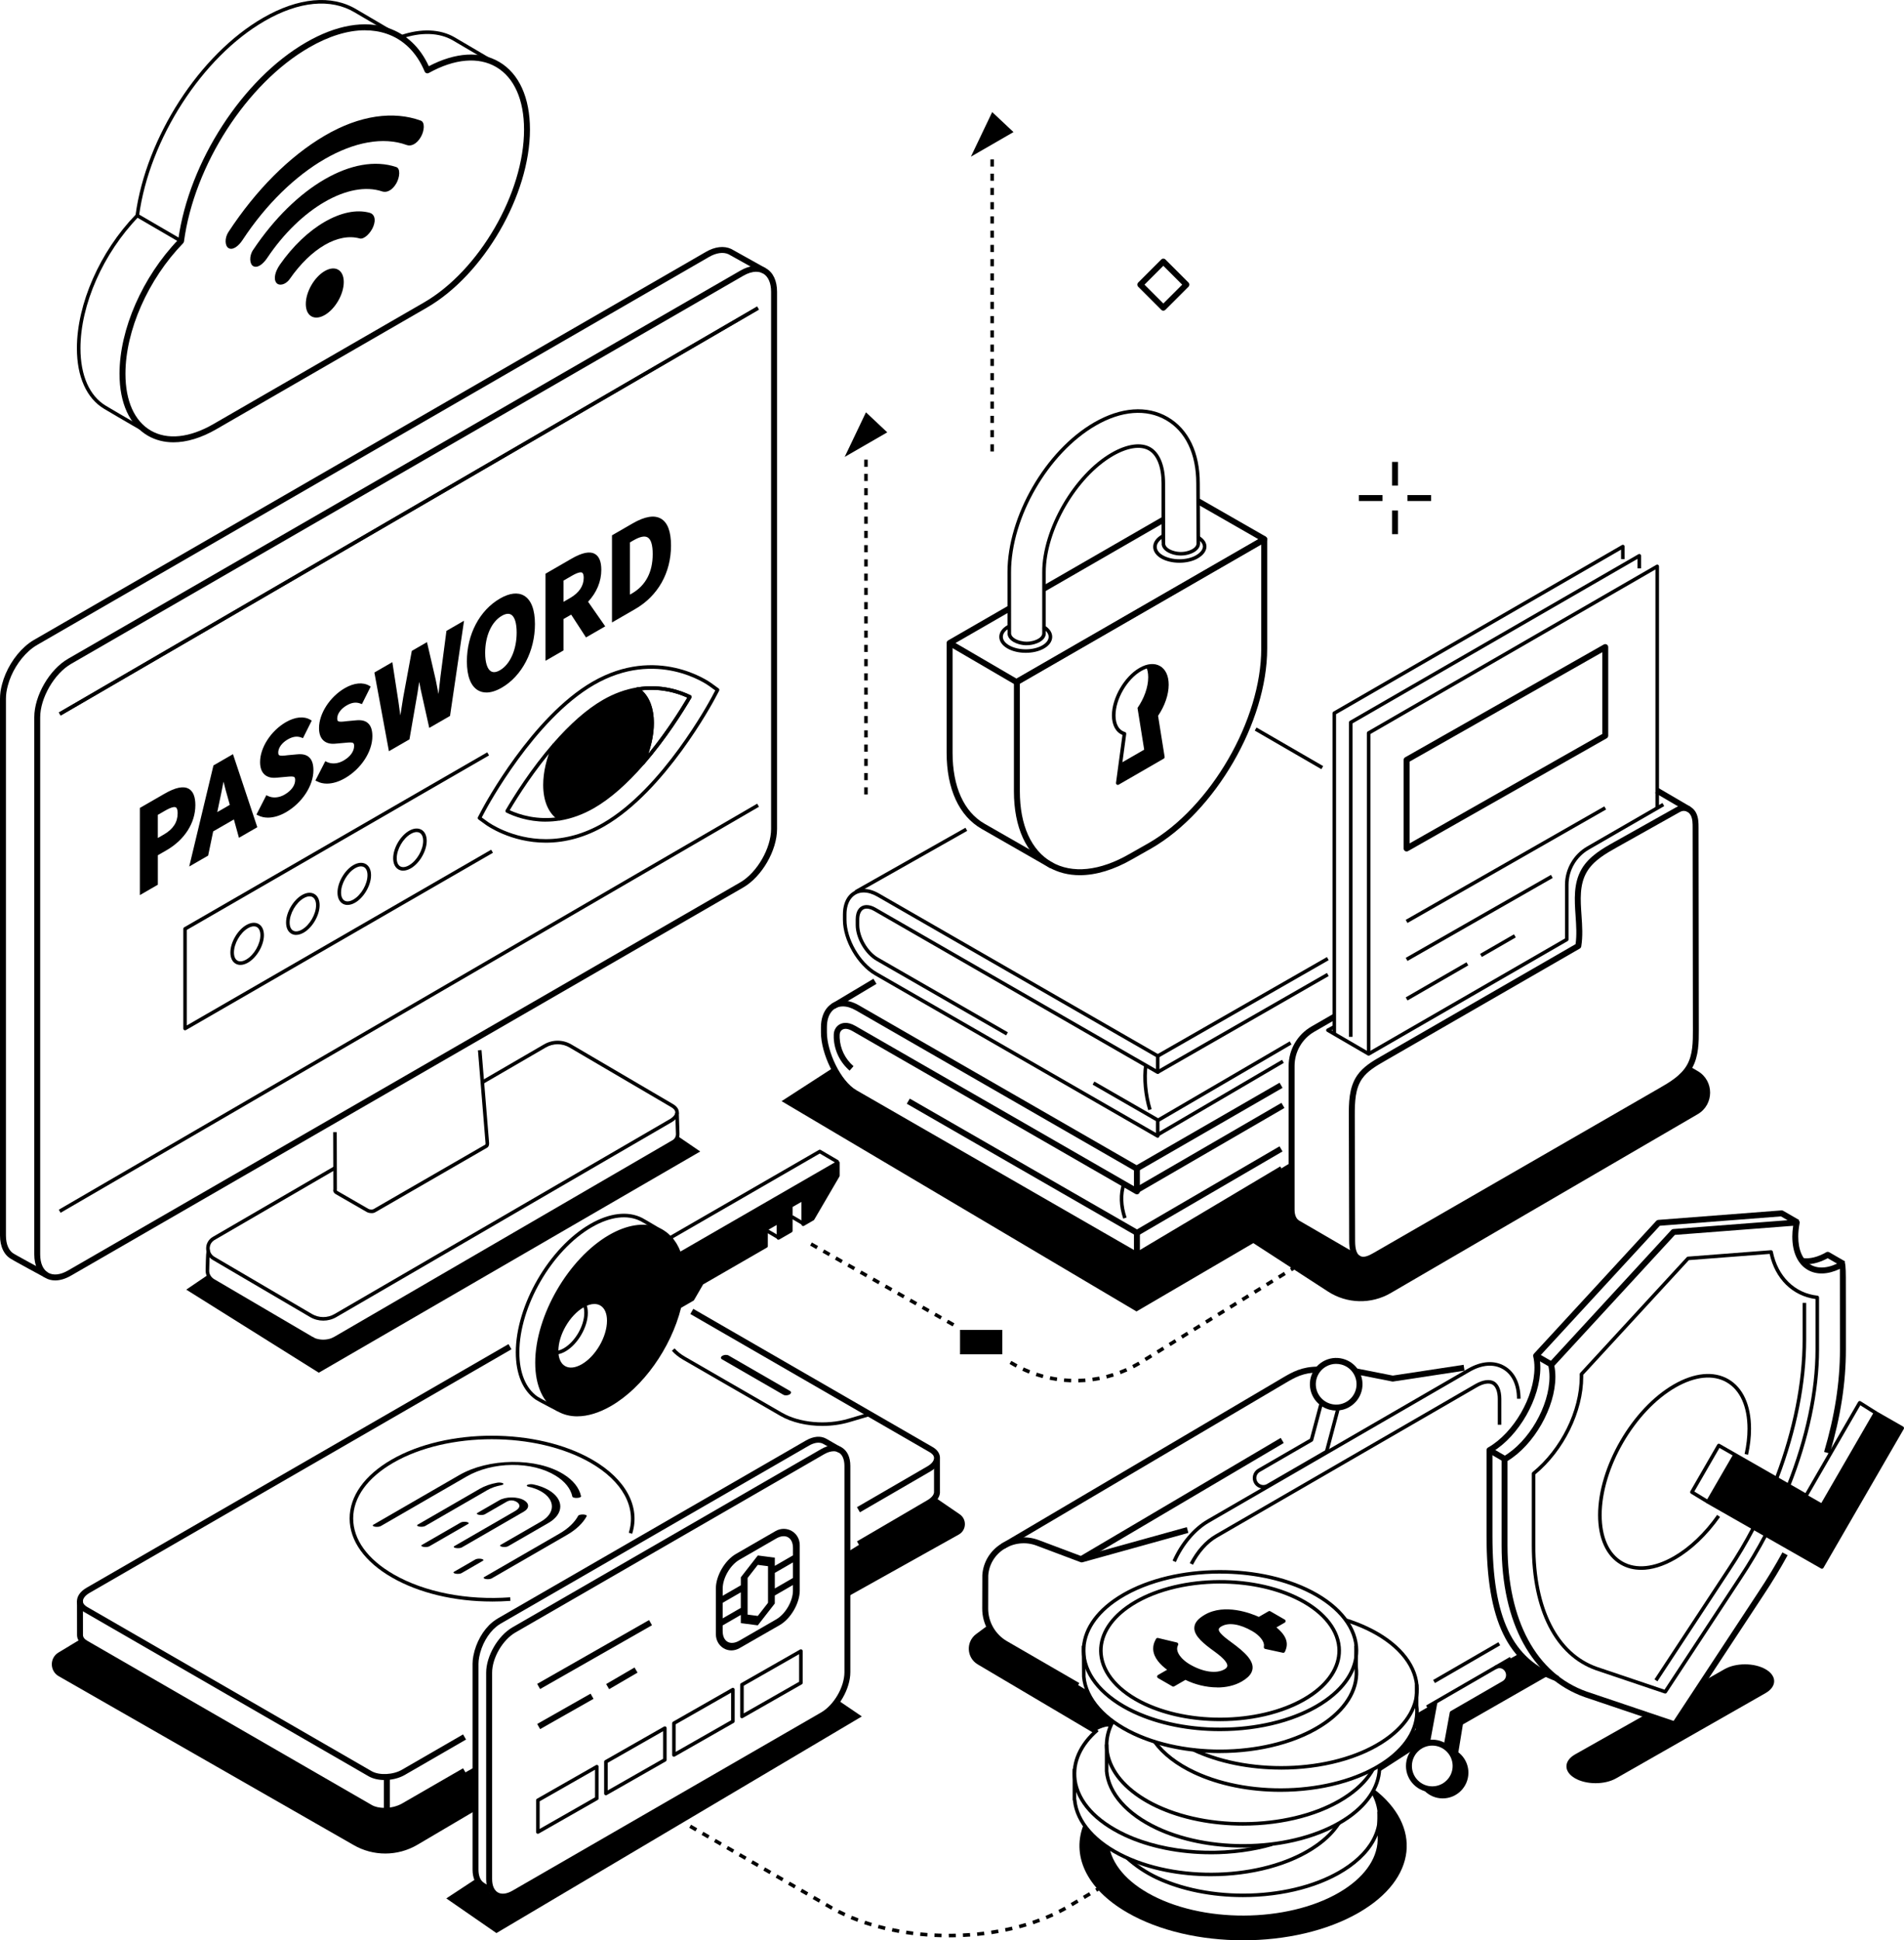 <?xml version="1.0" encoding="UTF-8"?><svg id="Ebene_2" xmlns="http://www.w3.org/2000/svg" viewBox="0 0 802 817.22"><defs><style>.cls-1{fill-rule:evenodd;}</style></defs><g id="illustration"><g><path d="M743.71,703.05c-4.8-2.77-12.58-2.77-17.38,0l-8.9,5.07-11.95,18.16-12.31-4.15-29.76,16.8c-4.8,2.77-4.8,7.26,0,10.03,4.8,2.77,12.58,2.77,17.38,0l62.92-35.88c4.8-2.77,4.8-7.26,0-10.03Z"/><path d="M610.09,736.06c1.88,1.95,3.04,4.59,3.04,7.51,0,5.98-4.85,10.83-10.83,10.83-.83,0-1.63-.1-2.4-.28,1.97,2.04,4.73,3.32,7.79,3.32,5.98,0,10.83-4.85,10.83-10.83,0-5.16-3.6-9.46-8.43-10.56Z"/><polygon points="651.75 705.93 616.2 726.28 613.59 742.27 608.96 734.73 611.42 721.34 634.37 707.76 635.08 704.87 632.89 702.08 631.68 701.01 639.05 696.97 651.75 705.93"/><polygon points="581.14 746.12 601.13 733.23 602.32 731.7 604.63 717.17 596.87 721.64 596.29 728.38 590.34 736 581.45 743.4 581.14 746.12"/><path d="M416.4,684.34l-5.22,3.88c-4.41,3.28-4.06,9.99,.67,12.79l48.28,28.57s5.87-3.25,7.3-2.22l.87-2.3-6.4-6.46-4.3-6.79-37.54-22.61-3.67-4.85Z"/><polygon points="200.3 791.46 187.99 799.56 209.1 814.16 363.02 722.92 352.92 716.05 344.93 723.94 212.59 798.81 206.03 797.25 200.3 791.46"/><path d="M356.93,672.53l46.93-26.22c3.25-1.82,3.46-6.42,.39-8.53l-10.38-7.1-36.93,23.01v18.84Z"/><path d="M33.68,690.54l-9.01,5.44c-3.8,2.24-3.79,7.74,.02,9.97l124.16,71.08c8.34,4.87,18.67,4.84,26.99-.07l24.47-14.43v-18.45l-33.18,18.61h-10.1l-119.72-69.88-3.64-2.26Z"/><path d="M524.72,521.49l34.68,22.49c7.97,5.17,18.17,5.41,26.38,.63l129.34-75.35c6.94-4.05,6.95-14.08,.02-18.13l-3.43-2-4.02,5.37-129.84,75.64-8.43-.78-29-17.85-15.69,9.98Z"/><polygon points="351.12 449.61 329.22 463.78 478.71 552.35 545.93 513.03 544.05 509.08 544.05 489.49 478.88 528.65 358.51 459.19 353.75 454.01 351.12 449.61"/><polygon points="87.59 536.95 78.46 543.16 134.28 578.15 294.95 484.98 285.39 478.45 284.63 480.03 138.92 564.97 134.46 564.97 129.64 563.22 89.49 539.17 87.59 536.95"/><g><path d="M482.81,280.85c.54,1.2,.84,2.67,.84,4.4,0,4.23-1.78,8.99-4.51,12.92l2.81,17.57-9.99,5.76-1.12,8.33,19-10.97-2.73-17.09s4.87-10.77,4.39-14.54c-1.21-9.49-8.68-6.38-8.68-6.38Z"/><g><path d="M442.46,365.71s-20.28-11.62-28.99-16.61c-9.5-5.43-14.73-16.83-14.73-32.07v-46.45h2.5v46.45c0,14.31,4.78,24.93,13.47,29.9,8.71,4.98,28.99,16.61,28.99,16.61l-1.24,2.17Z"/><path d="M454.84,368.61c-4.79,0-9.23-1.12-13.14-3.38-9.43-5.44-14.62-16.8-14.62-31.97v-45.99c0-.45,.24-.86,.63-1.08l104.18-60.07c.39-.22,.86-.22,1.25,0,.39,.22,.62,.64,.62,1.08v45.99c0,30.86-21.84,68.57-48.68,84.07l-8.08,4.58c-7.8,4.5-15.34,6.77-22.16,6.77Zm-25.26-80.62v45.27c0,14.24,4.75,24.83,13.37,29.8,8.68,5.01,20.33,3.81,32.81-3.4,0,0,8.08-4.58,8.08-4.58,26.15-15.1,47.42-51.84,47.42-81.9v-43.83l-101.68,58.63Z"/><rect x="435.87" y="232.15" width="58.03" height="2.5" transform="translate(-54.43 263.43) rotate(-29.97)"/><path d="M428.14,288.49c-.22,0-.44-.06-.63-.17l-28.15-16.43c-.39-.22-.62-.64-.62-1.08,0-.45,.24-.86,.63-1.08l25.13-14.49,1.25,2.17-23.27,13.41,25.66,14.98,101.87-58.73-25.88-14.84,1.24-2.17,27.77,15.92c.39,.22,.63,.63,.63,1.08,0,.45-.24,.86-.63,1.08l-104.38,60.18c-.19,.11-.41,.17-.62,.17Z"/><path d="M470.83,330.58c-.15,0-.29-.04-.42-.13-.24-.16-.36-.44-.33-.72l2.72-20.19c-2.79-1.11-4.44-4.13-4.44-8.22,0-7.34,5.2-16.32,11.58-20,3.24-1.87,6.33-2.15,8.69-.79,2.35,1.36,3.64,4.14,3.64,7.85,0,4.16-1.63,8.91-4.47,13.1l2.76,17.27c.05,.31-.1,.61-.37,.77l-19,10.97c-.12,.07-.25,.1-.37,.1Zm14.52-49.41c-1.41,0-2.99,.48-4.64,1.44-5.97,3.45-10.83,11.84-10.83,18.7,0,3.73,1.45,6.28,3.97,6.99,.36,.1,.59,.45,.54,.82l-2.6,19.29,17.23-9.95-2.72-17.06c-.03-.19,.01-.39,.12-.55,2.74-3.94,4.38-8.61,4.38-12.49,0-3.15-1.03-5.48-2.89-6.55-.75-.43-1.61-.65-2.55-.65Z"/><g><path d="M496.79,237.02c-2.8,0-5.59-.61-7.72-1.84-2.14-1.24-3.36-3.03-3.33-4.92,.03-2.04,1.43-3.9,3.93-5.24l.71,1.32c-1.97,1.06-3.12,2.5-3.14,3.94-.02,1.35,.89,2.62,2.58,3.6,3.85,2.22,10.1,2.22,13.95,0,1.85-1.07,2.91-2.42,2.91-3.7,0-1.17-.85-2.27-2.45-3.2l.75-1.3c2.06,1.19,3.2,2.79,3.2,4.5,0,1.86-1.3,3.64-3.66,5-2.13,1.23-4.93,1.84-7.72,1.84Z"/><path d="M432.06,274.95c-2.8,0-5.59-.61-7.72-1.84-2.2-1.27-3.42-3.01-3.42-4.89,0-1.88,1.21-3.62,3.42-4.89l.75,1.3c-1.72,.99-2.67,2.27-2.67,3.59s.95,2.6,2.67,3.59c3.85,2.22,10.1,2.22,13.95,0,1.72-.99,2.67-2.27,2.67-3.59s-.95-2.6-2.67-3.59l.75-1.3c2.21,1.27,3.42,3.01,3.42,4.89s-1.21,3.62-3.42,4.89c-2.13,1.23-4.93,1.84-7.72,1.84Z"/><path d="M432.46,271.77c-1.08,0-2.16-.15-3.22-.44-3.84-1.07-5.02-3.25-4.85-4.94h.05c-.07-.65-.07-1.81-.07-3.9v-21.49c0-23.54,16-51.24,36.45-63.06,11.29-6.53,22.33-7.34,31.07-2.29,8.7,5.03,13.49,14.93,13.49,27.88l.12,25.46c-.05,1.98-1.82,3.65-4.72,4.5-2.22,.65-4.56,.65-6.77,0-2.9-.85-4.66-2.52-4.72-4.48h.06c-.08-.63-.08-1.81-.08-4v-21.49c-.01-6.81-1.98-11.85-5.42-13.83-3.48-2-8.91-1.17-14.92,2.29-15.42,8.89-28.44,31.33-28.44,49.01v25.46c.2,1.6-.95,3.78-4.82,4.86-1.05,.29-2.13,.44-3.22,.44Zm-6.57-5.35s0,.08,0,.12c-.14,1.35,1.33,2.66,3.76,3.34,1.84,.51,3.79,.51,5.62,0,2.43-.68,3.89-1.98,3.73-3.33v-25.55c0-18.15,13.36-41.19,29.19-50.31,6.48-3.74,12.46-4.57,16.41-2.29,3.91,2.25,6.16,7.77,6.16,15.13,0,8.5,0,24.66,.03,25.41,.04,1.29,1.43,2.47,3.64,3.11,1.94,.57,3.99,.57,5.93,0,2.21-.65,3.61-1.82,3.64-3.08l-.12-25.44c0-12.39-4.52-21.83-12.74-26.58-8.25-4.77-18.75-3.96-29.56,2.29-20.02,11.58-35.71,38.7-35.71,61.76h0c0,8.53,0,24.73,.02,25.42Z"/></g></g></g><g><g><g><path d="M268.45,290.26c-4.38,.72-9.14,2.29-14.14,5.17-7.52,4.34-14.62,11.08-20.82,18.22-2.49,5.6-3.95,11.49-3.95,16.93,0,6.93,2.38,11.83,6.22,14.26,4.38-.72,9.14-2.29,14.14-5.17,7.52-4.34,14.62-11.08,20.82-18.22,2.49-5.61,3.95-11.49,3.95-16.93,0-6.93-2.38-11.83-6.22-14.26Z"/><path d="M235.77,345.59c-.14,0-.28-.04-.4-.12-4.24-2.68-6.57-7.97-6.57-14.89,0-5.36,1.39-11.31,4.01-17.23,.03-.07,.07-.13,.12-.19,7.23-8.32,14.3-14.5,21.01-18.38,4.66-2.69,9.51-4.46,14.39-5.26,.18-.03,.37,0,.52,.11,4.24,2.68,6.57,7.97,6.57,14.89,0,5.36-1.39,11.32-4.01,17.24-.03,.07-.07,.13-.12,.19-7.22,8.31-14.29,14.49-21.01,18.37-4.66,2.69-9.5,4.46-14.39,5.26-.04,0-.08,0-.12,0Zm-1.64-31.53c-2.51,5.69-3.84,11.4-3.84,16.52,0,6.26,2,11.03,5.64,13.47,4.61-.79,9.19-2.48,13.6-5.03,6.55-3.78,13.47-9.83,20.55-17.97,2.51-5.69,3.84-11.4,3.84-16.52,0-6.26-2-11.03-5.64-13.47-4.61,.79-9.18,2.48-13.6,5.03-6.55,3.78-13.47,9.83-20.56,17.98Z"/></g><path d="M270.72,322.2c-.14,0-.28-.04-.4-.12-.31-.2-.43-.6-.28-.94,2.54-5.73,3.89-11.48,3.89-16.63,0-6.39-2.09-11.23-5.87-13.62-.26-.17-.4-.48-.33-.78,.06-.31,.31-.54,.61-.59,10.3-1.68,18.56,1.35,22.57,3.31,.19,.09,.33,.26,.39,.46,.06,.2,.03,.42-.07,.6-3.45,5.88-10.62,17.34-19.93,28.05-.15,.17-.36,.26-.57,.26Zm-.37-31.45c3.28,2.9,5.07,7.71,5.07,13.76,0,4.07-.8,8.48-2.33,12.96,7.46-9.13,13.26-18.31,16.42-23.64-3.81-1.75-10.68-4.03-19.15-3.08Z"/><path d="M229.9,354.92c-14.73,0-24.85-7.23-25.27-7.54l-3.1-2.25c-.3-.22-.4-.63-.22-.96l1.8-3.39c.84-1.58,20.89-38.9,46.43-53.65,27.14-15.67,49.13-.1,50.06,.57l3.1,2.25c.3,.22,.4,.63,.22,.96l-1.8,3.39c-.84,1.58-20.87,38.89-46.43,53.65-8.01,4.62-16.35,6.97-24.79,6.97Zm-26.97-10.62l2.58,1.87c.41,.3,10.14,7.25,24.39,7.25,8.17,0,16.26-2.28,24.04-6.77,25.19-14.54,45.02-51.49,45.85-53.05l1.49-2.81-2.58-1.87c-.89-.65-22.12-15.67-48.43-.48-25.17,14.54-45.02,51.49-45.85,53.05l-1.5,2.81Zm26.93,1.76c-7.47,0-13.35-2.24-16.55-3.8-.19-.09-.33-.26-.39-.46-.06-.2-.03-.42,.07-.6,3.45-5.88,10.62-17.34,19.93-28.05l1.13,.98c-8.87,10.21-15.79,21.11-19.35,27.12,4.07,1.86,11.64,4.35,20.94,2.83l.24,1.48c-2.1,.34-4.11,.49-6.02,.49Zm41.43-24.12l-1.13-.98c8.87-10.21,15.79-21.11,19.35-27.12-4.07-1.87-11.64-4.35-20.94-2.83l-.24-1.48c10.3-1.68,18.56,1.35,22.57,3.31,.19,.09,.33,.26,.39,.46,.06,.2,.03,.42-.07,.6-3.45,5.88-10.62,17.34-19.93,28.05Z"/></g><g><g><g><rect x="2.14" y="214.48" width="340.18" height="1.5" transform="translate(-84.84 115.72) rotate(-30.17)"/><g><rect x="2.14" y="214.48" width="340.18" height="1.5" transform="translate(-84.84 115.72) rotate(-30.17)"/><rect x="2.1" y="423.89" width="340.26" height="1.5" transform="translate(-190.08 144.08) rotate(-30.17)"/></g></g><path d="M136.16,556.22c-1.91,0-3.81-.5-5.51-1.49l-41.05-24.08c-1.74-1.02-2.78-2.83-2.77-4.85,0-2.02,1.05-3.83,2.79-4.84l51.48-29.92,.75,1.3-51.48,29.92c-1.28,.74-2.04,2.07-2.04,3.54,0,1.48,.76,2.81,2.03,3.55l41.05,24.08c2.92,1.71,6.55,1.72,9.47,.02l141.55-82.27c1.32-.87,2.04-1.84,2.01-2.73-.04-1.04-1.1-1.82-1.97-2.29l-42.6-24.99c-3.06-1.8-6.87-1.8-9.94-.02l-26.71,15.52-.75-1.3,26.71-15.52c3.54-2.05,7.92-2.05,11.45,.02l42.58,24.98c2.18,1.18,2.69,2.58,2.74,3.54,.04,1.01-.39,2.54-2.72,4.07l-141.59,82.29c-1.69,.98-3.58,1.47-5.47,1.47Z"/><path d="M136.14,565.72c-1.48,0-2.96-.28-4.34-.84-.13-.05-.24-.14-.32-.25-.27-.13-.53-.26-.8-.41l-41.27-24.21c-1.35-.8-2.8-2.47-2.8-4.78l.11-4.54q.14-5.25,.88-5.25v.75l.75,.07c-.02,.3-.15,5.54-.24,8.99,0,1.65,1.11,2.9,2.06,3.47l41.26,24.21c.3,.17,.63,.33,.95,.47,.11,.05,.2,.12,.27,.2,2.17,.8,4.56,.83,6.76,.09,.47-.2,1.02-.45,1.55-.75l142.3-82.71c.96-.56,1.5-1.57,1.45-2.69l-.28-8.85,1.5-.05,.28,8.84c.08,1.66-.76,3.21-2.19,4.05l-142.3,82.71c-.6,.34-1.2,.61-1.77,.85-1.25,.42-2.53,.63-3.81,.63Z"/><path d="M156.51,510.92c-.09,0-.19,0-.28,0-.67-.02-1.32-.2-1.85-.51l-12.96-7.47c-1.02-.62-1.19-1.45-1.01-2.04l-.07-24.07h1.5s.07,24.2,.07,24.2c0,.11-.02,.21-.07,.31,0,.01,.07,.15,.34,.31l12.95,7.47c.32,.18,.73,.29,1.17,.31,.42,.03,.79-.04,1.02-.17l46.48-26.83c.1-.06,.2-.11,.31-.16,.37-.19,.44-.22,.4-.9l-3.19-39,1.5-.12,3.19,39.01c.1,1.56-.55,2.02-1.22,2.35-.07,.04-.15,.07-.22,.12l-46.47,26.83c-.42,.25-.97,.39-1.57,.39Z"/><g><path d="M23.25,539.28c-1.52,0-2.93-.36-4.19-1.09-2.98-1.72-4.62-5.23-4.62-9.88v-226.22c0-9.05,6.38-20.1,14.22-24.62L311.81,114c4.05-2.34,7.91-2.67,10.89-.96,2.97,1.72,4.61,5.23,4.61,9.88v226.2c0,9.06-6.39,20.13-14.24,24.66L29.92,537.26c-2.33,1.34-4.6,2.02-6.68,2.02ZM318.52,114.46c-1.65,0-3.51,.57-5.46,1.7L29.9,279.64c-7.03,4.06-12.97,14.34-12.97,22.46v226.22c0,3.72,1.2,6.45,3.37,7.71,2.18,1.26,5.15,.92,8.36-.93l283.15-163.47c7.04-4.07,12.99-14.37,12.99-22.5V122.92c0-3.72-1.19-6.46-3.36-7.71-.86-.5-1.85-.74-2.93-.74Z"/><path d="M18.83,538.04s-3.48-1.88-6.95-3.78c-1.74-.95-3.47-1.9-4.77-2.62-.96-.53-1.64-.91-2.1-1.22-3.19-1.59-5.01-5.28-5.01-10.11v-225.99c0-1.99,.29-4.06,.87-6.15,1.54-5.92,5.14-11.85,9.61-15.84,1.25-1.13,2.56-2.09,3.88-2.84L297.35,106.08c3.81-2.21,7.59-2.64,10.65-1.23l14.46,8.07-1.22,2.18-14.37-8.02c-2.21-1.02-5.18-.62-8.26,1.17L15.6,271.66c-1.17,.67-2.33,1.52-3.45,2.54-4.12,3.68-7.44,9.14-8.87,14.63-.52,1.89-.78,3.73-.78,5.5v225.99c0,3.91,1.29,6.71,3.63,7.9,.07,.04,.13,.08,.19,.12,.82,.5,8.58,4.73,13.7,7.51l-1.19,2.2Z"/></g></g><path d="M77.94,433.93c-.13,0-.26-.03-.37-.1-.23-.13-.37-.38-.37-.65v-41.96c0-.27,.14-.52,.37-.65l127.67-73.71,.75,1.3-127.3,73.5v40.23l128.2-74.02,.75,1.3-129.32,74.67c-.12,.07-.25,.1-.37,.1Z"/><g><g><path d="M59.66,340.72l9.97-5.76c6.73-3.89,11.9-4.14,11.9,4.12s-5.21,14.57-11.74,18.34l-4.06,2.35v12.41l-6.07,3.51v-34.96Zm9.73,11.41c4.19-2.42,6.2-5.61,6.2-9.62s-2.22-4.15-6.4-1.73l-3.45,1.99v11.46l3.65-2.11Z"/><path d="M58.91,376.98v-36.69l10.35-5.97c4.68-2.7,8.04-3.38,10.29-2.08,1.81,1.05,2.74,3.35,2.74,6.85,0,7.51-4.53,14.61-12.11,18.99l-3.69,2.13v12.41l-7.57,4.37Zm1.5-35.83v33.23l4.57-2.64v-12.41l4.44-2.56c7.12-4.11,11.36-10.72,11.36-17.69,0-2.92-.67-4.79-1.99-5.55-1.7-.98-4.74-.26-8.79,2.08l-9.6,5.54Zm4.57,14.39v-13.2l3.82-2.21c2.91-1.68,4.77-2.1,6.04-1.37,1,.58,1.49,1.8,1.49,3.75,0,4.29-2.21,7.75-6.57,10.27l-4.78,2.76Zm1.5-12.33v9.73l2.53-1.46c3.92-2.26,5.82-5.2,5.82-8.97,0-.92-.13-2.1-.74-2.45-.5-.29-1.68-.28-4.54,1.37l-3.07,1.77Z"/></g><g><path d="M90.56,322.88l7.14-4.12,9.77,29.32-6.36,3.67-2.13-7.73-9.85,5.69-2.13,10.2-6.16,3.55,9.73-40.58Zm-.12,20.64l7.22-4.17-.9-3.3c-.94-3.09-1.76-6.62-2.63-9.9l-.21,.12c-.78,4.27-1.68,8.76-2.59,12.91l-.9,4.34Z"/><path d="M79.7,364.97l10.21-42.59,8.22-4.75,10.25,30.77-7.73,4.46-2.13-7.73-8.72,5.03-2.13,10.2-7.96,4.59Zm11.52-41.61l-9.25,38.57,4.36-2.51,2.13-10.2,10.98-6.34,2.13,7.73,4.99-2.88-9.28-27.87-6.07,3.5Zm-1.85,21.64l1.24-5.98c.93-4.29,1.82-8.74,2.58-12.89l.06-.34,1.36-.79,.25,.95c.27,1.02,.53,2.06,.8,3.11,.58,2.29,1.18,4.65,1.82,6.77l1.06,3.88-9.18,5.3Zm4.78-15.8c-.64,3.33-1.34,6.79-2.07,10.13l-.56,2.7,5.27-3.04-.75-2.74c-.65-2.13-1.25-4.51-1.84-6.82-.02-.08-.04-.15-.06-.23Z"/></g><g><path d="M109.03,342.74l3.49-6.83c2.18,1.06,5.05,.95,7.72-.59,3.16-1.82,4.84-4.35,4.84-6.81,0-2.59-1.85-2.33-4.56-2.09l-4.06,.36c-3.08,.31-6.16-.74-6.16-5.83,0-5.71,4.35-12.61,10.51-16.16,3.53-2.04,7.06-2.47,9.52-1.02l-3.08,6.16c-1.93-.73-3.94-.6-6.44,.84-2.67,1.54-4.35,3.88-4.35,6.19,0,2.5,2.13,2.16,4.72,1.85l3.98-.36c3.69-.39,6.12,.9,6.12,5.95,0,5.71-4.15,12.96-11.16,17.01-4.06,2.35-8.13,2.85-11.08,1.3Z"/><path d="M112.88,344.37c-1.53,0-2.94-.32-4.19-.97l-.66-.34,4.16-8.14,.66,.32c2.06,1,4.68,.79,7.01-.56,2.84-1.64,4.47-3.88,4.47-6.16,0-.59-.11-.99-.33-1.19-.46-.42-1.7-.31-3.13-.18l-4.35,.39c-2.16,.22-3.88-.22-5.09-1.32-1.25-1.13-1.88-2.9-1.88-5.26,0-6.1,4.58-13.17,10.88-16.81,3.86-2.23,7.6-2.59,10.28-1.01l.6,.36-3.69,7.39-.63-.24c-1.86-.7-3.65-.45-5.81,.79-2.45,1.42-3.98,3.54-3.98,5.54,0,.5,.1,.85,.31,1.03,.51,.45,1.95,.28,3.35,.11l.23-.03,4-.37c2.27-.24,3.94,.15,5.09,1.2,1.24,1.12,1.84,2.91,1.84,5.5,0,6.48-4.75,13.74-11.54,17.66-2.63,1.52-5.25,2.29-7.62,2.29Zm-2.82-2c2.64,1.02,6.12,.46,9.68-1.59,7.08-4.09,10.79-11.33,10.79-16.36,0-2.11-.45-3.58-1.34-4.39-.82-.74-2.12-1.01-3.94-.82l-4.19,.39c-1.88,.23-3.5,.43-4.52-.47-.54-.48-.81-1.2-.81-2.15,0-2.58,1.77-5.13,4.73-6.84,2.31-1.33,4.37-1.69,6.44-1.11l2.45-4.92c-2.15-.89-5.12-.41-8.14,1.33-5.78,3.34-10.13,10-10.13,15.51,0,1.92,.47,3.32,1.39,4.15,.88,.8,2.21,1.12,3.94,.94l4.36-.39c1.86-.17,3.32-.3,4.27,.57,.55,.5,.82,1.25,.82,2.29,0,2.82-1.9,5.54-5.22,7.46-2.52,1.46-5.36,1.78-7.74,.9l-2.81,5.51Z"/></g><g><path d="M133.87,328.4l3.49-6.83c2.18,1.06,5.05,.95,7.72-.59,3.16-1.82,4.84-4.35,4.84-6.81,0-2.59-1.85-2.33-4.56-2.09l-4.06,.36c-3.08,.31-6.16-.74-6.16-5.83,0-5.71,4.35-12.61,10.51-16.16,3.53-2.04,7.06-2.47,9.52-1.02l-3.08,6.16c-1.93-.73-3.94-.6-6.44,.84-2.67,1.54-4.35,3.88-4.35,6.19,0,2.5,2.13,2.16,4.72,1.85l3.98-.36c3.69-.39,6.12,.9,6.12,5.95,0,5.71-4.15,12.96-11.16,17.01-4.06,2.35-8.13,2.85-11.08,1.3Z"/><path d="M137.71,330.04c-1.53,0-2.94-.32-4.19-.97l-.66-.34,4.16-8.14,.66,.32c2.06,1,4.68,.79,7.01-.56,2.84-1.64,4.47-3.88,4.47-6.16,0-.59-.11-.99-.33-1.19-.46-.42-1.7-.31-3.13-.18l-4.35,.39c-2.17,.22-3.88-.22-5.09-1.32-1.25-1.13-1.88-2.9-1.88-5.26,0-6.1,4.58-13.17,10.88-16.81,3.86-2.23,7.6-2.59,10.28-1.01l.6,.36-3.69,7.39-.63-.24c-1.85-.7-3.65-.46-5.8,.79-2.45,1.42-3.98,3.54-3.98,5.54,0,.5,.1,.85,.31,1.03,.51,.45,1.95,.28,3.35,.11l.22-.03,4-.37c2.27-.24,3.94,.15,5.09,1.2,1.24,1.12,1.84,2.91,1.84,5.5,0,6.48-4.74,13.74-11.54,17.66-2.63,1.52-5.25,2.29-7.62,2.29Zm-2.82-2c2.64,1.03,6.12,.46,9.68-1.6,7.08-4.09,10.79-11.33,10.79-16.36,0-2.11-.45-3.58-1.34-4.39-.82-.74-2.11-1.01-3.94-.82l-4.19,.39c-1.88,.23-3.51,.43-4.52-.47-.54-.48-.81-1.2-.81-2.15,0-2.58,1.77-5.13,4.73-6.84,2.31-1.33,4.37-1.69,6.44-1.11l2.45-4.91c-2.14-.89-5.12-.41-8.14,1.33-5.78,3.34-10.13,10-10.13,15.51,0,1.92,.47,3.32,1.39,4.15,.88,.8,2.21,1.12,3.94,.94l4.36-.39c1.86-.17,3.32-.3,4.27,.57,.55,.5,.82,1.25,.82,2.29,0,2.82-1.9,5.54-5.22,7.46-2.52,1.46-5.36,1.78-7.74,.9l-2.81,5.51Z"/></g><g><path d="M158.54,283.63l6.16-3.55,2.42,15.68c.45,3.42,.94,6.81,1.4,10.33l.16-.09c.62-4.13,1.27-8.24,1.93-12.25l3.53-19.12,5.21-3.01,3.49,15.06c.66,3.21,1.27,6.62,1.93,10.02l.21-.12c.45-4.04,.9-8.02,1.35-11.92l2.42-18.48,5.75-3.32-5.62,38.21-7.55,4.36-3.41-15.3c-.49-2.45-.94-4.88-1.31-7.36l-.16,.09c-.41,2.93-.82,5.85-1.31,8.87l-3.32,19.19-7.43,4.29-5.83-31.59Z"/><path d="M163.82,316.41l-6.12-33.16,7.56-4.37,2.59,16.76c.2,1.5,.4,2.98,.61,4.47,.05,.4,.11,.8,.17,1.2,.36-2.3,.76-4.81,1.23-7.7l3.6-19.47,6.39-3.69,3.72,16.05c.39,1.89,.76,3.83,1.13,5.8,.29-2.61,.59-5.19,.88-7.74l2.47-18.85,7.41-4.28-5.9,40.1-8.75,5.05-3.63-16.3c-.22-1.11-.42-2.14-.6-3.11-.22,1.53-.46,3.09-.72,4.68l-3.39,19.54-8.65,5Zm-4.45-32.39l5.54,30.03,6.21-3.58,3.26-18.84c.5-3.05,.91-6,1.31-8.85l.05-.36,1.44-.83,.16,1.09c.33,2.18,.73,4.44,1.31,7.32l3.18,14.29,6.35-3.67,5.34-36.31-4.08,2.36-2.37,18.11c-.45,3.88-.9,7.87-1.35,11.9l-.04,.38-1.44,.84-.2-1.04c-.24-1.22-.47-2.44-.7-3.66-.41-2.16-.81-4.3-1.23-6.36l-3.26-14.06-4.04,2.33-3.47,18.78c-.8,4.87-1.39,8.64-1.93,12.22l-.05,.36-1.45,.84-.14-1.12c-.25-1.98-.52-3.93-.79-5.86-.21-1.49-.41-2.98-.61-4.46l-2.25-14.58-4.75,2.74Z"/></g><g><path d="M197.41,278.55c0-11.37,5.54-21.17,13.59-25.82,8.05-4.64,13.59-1.19,13.59,10.13s-5.54,21.46-13.59,26.1c-8.04,4.64-13.59,.91-13.59-10.41Zm20.97-12.11c0-7.5-2.87-10.32-7.39-7.72-4.51,2.61-7.39,8.75-7.39,16.25s2.87,10.56,7.39,7.95c4.52-2.61,7.39-9.03,7.39-16.48Z"/><path d="M204.87,291.66c-1.28,0-2.46-.3-3.5-.9-3.08-1.78-4.71-6-4.71-12.21,0-11.35,5.35-21.5,13.96-26.47,3.99-2.31,7.49-2.72,10.1-1.21,3.01,1.74,4.61,5.89,4.61,12,0,11.35-5.48,21.85-13.96,26.75-2.36,1.36-4.55,2.05-6.5,2.05Zm12.37-40.18c-1.7,0-3.68,.64-5.87,1.9-8.15,4.71-13.21,14.35-13.21,25.17,0,5.56,1.41,9.44,3.96,10.91,2.13,1.23,5.07,.83,8.5-1.15,8.03-4.63,13.21-14.62,13.21-25.45,0-5.54-1.33-9.24-3.86-10.7-.8-.46-1.71-.69-2.73-.69Zm-9.14,33.1c-.85,0-1.53-.24-2.03-.53-2.11-1.22-3.22-4.36-3.22-9.08,0-7.66,2.97-14.13,7.76-16.9,2.6-1.5,4.36-1.11,5.38-.52,2.05,1.18,3.13,4.26,3.13,8.89,0,7.69-3.05,14.41-7.76,17.13-1.29,.75-2.38,1.01-3.27,1.01Zm5.88-26.06c-.76,0-1.63,.28-2.61,.85-4.33,2.5-7.01,8.48-7.01,15.6,0,4.04,.9,6.88,2.47,7.78,.98,.57,2.26,.41,3.79-.48,4.26-2.46,7.01-8.67,7.01-15.84,0-4.01-.84-6.71-2.38-7.59-.38-.22-.8-.33-1.27-.33Z"/></g><g><path d="M230.53,242.06l10.59-6.11c6.36-3.67,11.41-3.99,11.41,4.03,0,5.24-2.3,9.82-5.79,13.39l7.1,10.2-6.77,3.91-6.24-9.61-4.23,2.44v13.21l-6.07,3.51v-34.96Zm10.02,10.45c3.9-2.25,6.07-5.39,6.07-9.12s-2.18-3.79-6.07-1.54l-3.94,2.27v10.66l3.94-2.27Z"/><path d="M229.78,278.32v-36.69l10.96-6.33c4.47-2.58,7.7-3.23,9.88-1.97,1.76,1.02,2.66,3.26,2.66,6.65,0,4.9-1.92,9.54-5.57,13.46l7.22,10.36-8.1,4.67-6.24-9.61-3.24,1.87v13.21l-7.57,4.37Zm1.5-35.83v33.23l4.57-2.64v-13.21l5.22-3.01,6.24,9.61,5.45-3.15-6.99-10.04,.43-.44c3.65-3.73,5.57-8.18,5.57-12.87,0-2.82-.64-4.62-1.91-5.35-1.62-.94-4.52-.25-8.38,1.97l-10.21,5.9Zm4.57,13.59v-12.39l4.32-2.49c2.78-1.6,4.56-2,5.78-1.3,.95,.55,1.42,1.69,1.42,3.49,0,3.96-2.23,7.34-6.45,9.77l-5.07,2.92Zm1.5-11.53v8.93l2.82-1.63c3.73-2.15,5.7-5.08,5.7-8.47,0-.82-.12-1.87-.67-2.19-.46-.27-1.59-.26-4.28,1.29l-3.57,2.06Z"/></g><g><path d="M258.53,225.9l8.33-4.81c9.28-5.36,15.02-3.11,15.02,8.69s-5.75,20.91-14.69,26.08l-8.66,5v-34.96Zm7.96,24.75c5.66-3.27,9.19-8.8,9.19-17.29s-3.53-9.71-9.19-6.44l-1.89,1.09v23.73l1.89-1.09Z"/><path d="M257.78,262.16v-36.69l8.71-5.03c5.1-2.94,9.11-3.61,11.92-1.99,2.81,1.62,4.23,5.43,4.23,11.33,0,11.46-5.49,21.2-15.07,26.73l-9.79,5.65Zm1.5-35.82v33.23l7.54-4.35c9.1-5.25,14.32-14.52,14.32-25.43,0-5.32-1.17-8.69-3.48-10.03-2.28-1.32-5.88-.63-10.42,1.99l-7.96,4.59Zm4.57,26.7v-25.46l2.26-1.31c3.22-1.86,5.65-2.26,7.43-1.23,1.94,1.12,2.89,3.84,2.89,8.32,0,8.24-3.22,14.27-9.57,17.94l-3.01,1.74Zm1.5-24.6v22l.76-.44c5.85-3.38,8.82-8.98,8.82-16.64,0-3.84-.72-6.2-2.14-7.02-1.26-.73-3.25-.31-5.93,1.23l-1.51,.87Z"/></g></g><g><path d="M101.27,406.4c-.73,0-1.41-.17-2.02-.52-1.43-.82-2.21-2.5-2.21-4.71,0-4.24,3-9.42,6.69-11.55,1.94-1.12,3.79-1.27,5.23-.45,1.43,.82,2.21,2.5,2.21,4.71,0,4.24-3,9.42-6.69,11.55-1.12,.64-2.21,.97-3.21,.97Zm5.66-16.25c-.73,0-1.57,.26-2.45,.77-3.28,1.89-5.94,6.49-5.94,10.25,0,1.65,.52,2.86,1.46,3.41,.95,.55,2.28,.39,3.73-.45,3.28-1.89,5.94-6.49,5.94-10.25,0-1.65-.52-2.86-1.46-3.41-.37-.22-.8-.32-1.27-.32Z"/><path d="M124.73,393.77c-.73,0-1.41-.17-2.02-.53-1.43-.82-2.21-2.5-2.21-4.71,0-4.24,3-9.42,6.69-11.55,1.94-1.12,3.79-1.27,5.23-.45,1.43,.82,2.21,2.5,2.21,4.71,0,4.24-3,9.42-6.69,11.55-1.12,.64-2.21,.97-3.21,.97Zm5.66-16.25c-.73,0-1.57,.26-2.45,.77-3.28,1.89-5.94,6.49-5.94,10.25,0,1.65,.52,2.86,1.46,3.41,.95,.55,2.28,.39,3.73-.44,3.28-1.89,5.94-6.49,5.94-10.25,0-1.65-.52-2.86-1.46-3.41-.37-.22-.8-.32-1.27-.32Z"/><path d="M146.39,381.14c-.73,0-1.41-.17-2.02-.52-1.43-.82-2.21-2.5-2.21-4.71,0-4.24,3-9.42,6.69-11.55,1.94-1.12,3.79-1.27,5.23-.45,1.43,.82,2.21,2.5,2.21,4.71,0,4.24-3,9.42-6.69,11.55-1.12,.64-2.21,.97-3.21,.97Zm5.66-16.25c-.73,0-1.57,.26-2.45,.77-3.28,1.89-5.94,6.49-5.94,10.25,0,1.65,.52,2.86,1.46,3.41,.95,.55,2.27,.39,3.73-.45,3.28-1.89,5.94-6.49,5.94-10.25,0-1.65-.52-2.86-1.46-3.41-.37-.21-.8-.32-1.27-.32Z"/><path d="M169.84,366.7c-.73,0-1.41-.17-2.02-.52-1.43-.82-2.21-2.5-2.21-4.71,0-4.24,3-9.42,6.69-11.55,1.94-1.12,3.79-1.27,5.23-.45,1.43,.82,2.21,2.5,2.21,4.7,0,4.24-3,9.42-6.69,11.55-1.12,.64-2.21,.97-3.21,.97Zm5.66-16.25c-.73,0-1.57,.26-2.45,.77-3.28,1.89-5.94,6.49-5.94,10.25,0,1.65,.52,2.86,1.46,3.41,.95,.55,2.28,.39,3.73-.45,3.28-1.89,5.94-6.49,5.94-10.25,0-1.65-.52-2.86-1.46-3.41-.37-.22-.8-.32-1.27-.32Z"/><path d="M258.42,313.91c0,4.01-2.83,8.89-6.32,10.9-3.49,2.01-6.32,.4-6.32-3.61s2.83-8.89,6.32-10.9c3.49-2.01,6.32-.4,6.32,3.61Z"/></g></g></g><g><path d="M571.76,531.22c-4.29-2.49-25.69-14.92-25.92-15.07-1.46-.9-2.44-2.45-2.84-4.48-.13-.68-.2-1.41-.2-2.17v-60.57c0-6.81,3.66-13.15,9.56-16.56l9.05-5.22,1.25,2.17-9.05,5.22c-5.13,2.96-8.31,8.47-8.31,14.39v60.57c0,.6,.05,1.17,.15,1.69,.26,1.33,.85,2.31,1.7,2.84,.37,.22,17.08,9.93,25.86,15.03l-1.26,2.16Z"/><rect x="703.46" y="329.02" width="2.5" height="15.86" transform="translate(57.84 774.8) rotate(-59.65)"/><path d="M562.78,435.36h-1.5v-134.98c0-.27,.14-.52,.37-.65l121.55-70.18c.23-.13,.52-.13,.75,0,.23,.13,.37,.38,.37,.65v5.3h-1.5v-4l-120.05,69.31v134.54Z"/><path d="M569.71,436.69h-1.5v-132.43c0-.27,.14-.52,.37-.65l121.55-70.18c.23-.13,.52-.13,.75,0,.23,.13,.37,.38,.37,.65v5.3h-1.5v-4l-120.05,69.31v132Z"/><path d="M577.25,443.88h-1.5v-135.16c0-.27,.14-.52,.38-.65l121.55-70.18c.23-.13,.52-.13,.75,0,.23,.13,.37,.38,.37,.65v101.92h-1.5v-100.62l-120.05,69.31v134.73Z"/><path d="M592.49,358.62c-.22,0-.43-.06-.63-.17-.38-.22-.62-.63-.62-1.08v-37.32c0-.45,.24-.87,.63-1.09l83.67-47.51c.39-.22,.86-.22,1.25,0,.38,.22,.62,.63,.62,1.08v37.32c0,.45-.24,.87-.63,1.09l-83.67,47.51c-.19,.11-.4,.16-.62,.16Zm1.25-37.84v34.44l81.17-46.09v-34.44l-81.17,46.09Z"/><g><rect x="590.51" y="412.53" width="29.56" height="1.5" transform="translate(-125.55 358.07) rotate(-30)"/><rect x="587.84" y="385.87" width="70.46" height="1.5" transform="translate(-109.72 359.99) rotate(-29.74)"/><rect x="586.13" y="363.45" width="96.37" height="1.5" transform="translate(-97.12 362.61) rotate(-29.74)"/><rect x="622.71" y="397.47" width="16.49" height="1.5" transform="translate(-114.58 368.89) rotate(-30)"/></g><path d="M574.25,531.82c-.73,0-1.45-.14-2.17-.45-3.38-1.49-3.78-5.67-3.79-8.7l-.14-52.64c-.01-5.32-.03-11.93,3.51-17.08,2.57-3.73,6.57-6.05,10.11-8.08l81.89-47.22c.55-3.84,.27-7.95,0-11.93-.46-6.75-.94-13.72,2.56-19.72,3.18-5.45,9.05-8.74,13.76-11.38l25.85-14.5c1.36-.76,2.56-1.32,4.5-.96,1.66,.31,3.22,1.51,4.07,3.14,1.06,2.04,1.06,4.39,1.06,6.28l.11,85.31c0,4.86,.01,10.92-2.78,15.87-2.9,5.15-8.35,8.29-12.73,10.81l-120.25,69.33c-1.8,1.04-3.69,1.94-5.56,1.94Zm134.94-190.28c-.66,0-1.2,.23-2.13,.75l-.88,.5s-24.96,14-24.96,14c-4.68,2.63-9.99,5.6-12.83,10.46-3.12,5.34-2.69,11.63-2.23,18.29,.3,4.32,.6,8.79-.11,13.09-.06,.37-.28,.69-.61,.88l-82.41,47.52c-3.31,1.91-7.05,4.07-9.3,7.33-2.87,4.17-3.09,9.56-3.07,15.66l.14,52.64c0,3.69,.74,5.73,2.29,6.42,1.55,.68,3.55-.25,5.48-1.37l120.25-69.33c4.33-2.49,9.23-5.32,11.8-9.88,2.47-4.38,2.46-9.83,2.46-14.63l-.11-85.31c0-1.71,0-3.64-.78-5.13-.49-.94-1.39-1.66-2.3-1.83-.25-.05-.48-.07-.69-.07Z"/><path d="M576.5,444.63c-.13,0-.26-.03-.38-.1l-17.15-9.98c-.23-.14-.38-.39-.37-.66,0-.27,.15-.52,.39-.65l2.68-1.45,.71,1.32-1.5,.81,15.62,9.08,82.7-47.74v-22.61c0-6.63,3.57-12.81,9.31-16.12l31.74-18.33,.75,1.3-31.74,18.33c-5.28,3.05-8.56,8.73-8.56,14.83v23.04c0,.27-.14,.52-.37,.65l-83.45,48.18c-.12,.07-.25,.1-.38,.1Z"/></g><g><path d="M62.74,183.19c-.12-.07-11.88-6.82-18.88-11-7.39-4.42-11.47-13.48-11.47-25.52,0-18.62,9.69-40.66,24.72-56.22C61.58,57.75,84.11,22.92,110.75,7.54c14.9-8.6,28.89-9.89,39.39-3.61,.74,.44,16.37,9.62,16.53,9.71l2.1,1.18c8.6-2.94,16.66-2.62,22.73,.9,.22,.13,20.05,11.78,20.05,11.78l-.76,1.29s-19.82-11.65-20.04-11.78c-5.76-3.34-13.5-3.58-21.8-.67-.2,.07-.43,.05-.62-.05l-2.41-1.36c-.66-.38-15.81-9.28-16.55-9.72-10.01-5.98-23.46-4.7-37.87,3.63-26.34,15.21-48.6,49.72-52.94,82.06-.02,.16-.09,.31-.21,.42-14.86,15.3-24.46,37.03-24.46,55.36,0,11.49,3.81,20.1,10.73,24.24,6.98,4.17,18.74,10.91,18.85,10.98l-.75,1.3Z"/><rect x="66.29" y="85.5" width="1.5" height="21.33" transform="translate(-49.8 105.68) rotate(-59.78)"/><g><path d="M128.81,128.03c0,5.11,3.58,7.19,8,4.64,4.41-2.55,7.99-8.76,7.99-13.88,0-5.11-3.58-7.19-8-4.64-4.42,2.55-7.99,8.77-7.99,13.88Z"/><path d="M106.64,105.22c17.88-26.73,42.4-40.9,60.3-34.85,1.79,.61,1.47,4.3,0,6.85-1.75,3.04-4.13,4.02-5.92,3.42-14.01-4.74-34.47,7.08-48.47,28.01-1.79,2.67-4.16,4.43-5.92,3.42-1.47-.85-1.79-4.18,0-6.85h0Z"/><path d="M96.27,97.64c11.54-17.58,25.56-31.73,40.5-40.5,14.84-8.71,29.09-10.5,40.51-6.32,1.77,.65,1.49,4.27,0,6.85-1.73,3.01-4.15,4.07-5.92,3.42-19.91-7.29-49.29,9.69-69.18,39.98-1.76,2.69-4.18,4.43-5.92,3.42-1.49-.86-1.77-4.16,0-6.85h0Z"/><path d="M117.84,111.54c11.14-16,26.76-25.02,37.91-21.91,1.83,.51,2.75,2.58,1.5,5.76-1.06,2.7-3.89,5.56-5.72,5.05-9.02-2.52-20.45,4.09-29.46,17.03-1.84,2.64-4.66,3.05-5.72,1.57-1.25-1.74-.33-4.87,1.5-7.5h0Z"/></g><path d="M73.06,186.29c-3.92,0-7.55-.92-10.76-2.77-7.71-4.45-11.96-13.72-11.96-26.1,0-18.7,9.7-40.81,24.74-56.46,4.54-32.79,27.14-67.69,53.86-83.11,12.69-7.33,24.68-9.41,34.68-6.01,7.5,2.54,13.36,8.08,17,16.05,11.18-5.86,21.68-6.51,29.68-1.8,8.34,4.91,12.93,15.02,12.93,28.49,0,27.53-19.48,61.17-43.43,74.99l-88.67,51.2c-6.35,3.67-12.51,5.52-18.07,5.52ZM153.72,12.75c-7.21,0-15.18,2.44-23.53,7.26-26.21,15.13-48.38,49.49-52.69,81.69-.04,.27-.16,.51-.34,.71-14.78,15.22-24.32,36.81-24.32,55.01,0,11.45,3.8,19.95,10.71,23.94,6.96,4.02,16.31,3.04,26.34-2.75l88.67-51.2c23.26-13.43,42.18-46.1,42.18-72.83,0-12.54-4.15-21.89-11.7-26.33-7.49-4.41-17.58-3.53-28.41,2.48-.31,.17-.68,.2-1.02,.09-.34-.12-.61-.37-.74-.7-3.31-7.97-8.86-13.47-16.05-15.91-2.86-.97-5.9-1.45-9.1-1.45Z"/></g><g><g><g><g><path d="M162,749.7c-2.5,0-4.89-.52-6.72-1.57l-119.81-69.17c-1.96-1.13-3.05-2.76-3.05-4.59,0-2.11,1.48-4.17,4.05-5.65l177.72-102.61,1.25,2.17-177.72,102.61c-1.75,1.01-2.8,2.32-2.8,3.49s.98,1.95,1.8,2.42l119.81,69.17c3.18,1.84,9.02,1.57,12.74-.58l25.78-14.9,1.25,2.16-25.78,14.9c-2.47,1.43-5.57,2.15-8.53,2.15Z"/><path d="M362.22,636.95l-1.25-2.16,29.67-17.21c1.76-1.01,2.8-2.32,2.8-3.49s-.98-1.95-1.8-2.43l-100.86-58.23,1.25-2.17,100.86,58.23c1.96,1.13,3.05,2.76,3.05,4.59,0,2.11-1.48,4.17-4.05,5.65l-29.67,17.21Z"/></g><path d="M161.99,763.94c-1.24,0-2.45-.13-3.58-.38-1.18-.27-2.23-.68-3.12-1.2l-119.8-69.17c-2-1.14-3.08-2.81-3.04-4.69,0-.21,0-.41,0-.58l-.02-13.7h2.5c0,5.46,.01,13.7,.02,14.25,0,.03,0,.06,0,.1-.02,.92,.61,1.79,1.78,2.46l119.82,69.17c.68,.4,1.49,.71,2.41,.92,1.96,.44,4.35,.42,6.54-.07,1.41-.32,2.72-.81,3.79-1.42l25.77-14.88,1.25,2.17-25.77,14.88c-1.28,.74-2.84,1.33-4.5,1.7-1.34,.29-2.72,.44-4.06,.44Z"/><path d="M362.23,651.35l-1.26-2.16,29.68-17.36c1.88-1.09,2.92-2.48,2.78-3.71,0-.05,0-.09,0-.14v-13.45s2.49,0,2.49,0v13.38c.23,2.26-1.23,4.47-4,6.08l-29.68,17.36Z"/></g><rect x="161.7" y="748.44" width="2.5" height="14.24"/></g><g><path d="M346.38,600.56c-6.49,0-12.9-1.46-17.74-4.26l-40.87-23.6c-1.92-1.11-3.52-2.39-4.75-3.8l1.13-.99c1.12,1.28,2.59,2.46,4.37,3.49l40.87,23.6c7.39,4.27,18.64,5.29,27.97,2.53l9.04-2.67,.42,1.44-9.04,2.67c-3.62,1.07-7.53,1.59-11.41,1.59Z"/><path class="cls-1" d="M329.97,587.44l-25.86-14.93c-.66-.38-.58-1.05,.19-1.5s1.93-.49,2.59-.11l25.86,14.93c.66,.38,.58,1.05-.19,1.5-.77,.44-1.93,.49-2.59,.11Z"/></g><g><path d="M207.27,674.52c-15.77,0-30.83-3.57-42.21-10.13-11.47-6.61-17.79-15.44-17.79-24.86,0-9.39,6.27-18.19,17.67-24.77,23.27-13.44,61.2-13.43,84.54,.02,14.11,8.13,20.4,19.8,16.8,31.22l-1.43-.45c3.37-10.7-2.66-21.72-16.12-29.47-22.93-13.21-60.18-13.22-83.04-.02-10.91,6.3-16.92,14.63-16.92,23.47,0,8.87,6.06,17.23,17.04,23.56,12.97,7.47,30.87,10.99,49.09,9.65l.11,1.5c-2.59,.19-5.17,.29-7.73,.29Z"/><g><g><path d="M157.89,643c.86,.16,1.98,.05,2.51-.26l36.14-20.87c5.32-3.07,12.1-4.81,19.08-4.88,7.03-.08,13.58,1.54,18.45,4.54,3.88,2.39,6.31,5.44,7.03,8.82,.08,.34,.95,.59,1.96,.54,1.01-.05,1.76-.36,1.69-.71-.76-3.56-3.34-6.78-7.46-9.32-5.51-3.4-13.17-5.22-21.56-5.13-8.34,.09-16.26,2.06-22.3,5.55l-36.14,20.87c-.53,.31-.26,.69,.59,.85Z"/><path d="M204.6,665.04c.86,.16,1.98,.05,2.51-.26l31.75-18.33c3.83-2.21,6.69-4.94,8.27-7.89,.19-.34-.47-.66-1.46-.7-.99-.04-1.95,.2-2.13,.55-1.5,2.8-4.2,5.37-7.79,7.45l-31.75,18.33c-.53,.31-.26,.69,.59,.85Z"/><path d="M176.59,642.96c.86,.16,1.96,.06,2.46-.22l26.2-15.13c1.67-.97,3.7-1.68,5.87-2.08,.87-.16,1.19-.52,.72-.81-.47-.29-1.56-.4-2.44-.24-2.79,.51-5.23,1.36-7.27,2.54l-26.2,15.13c-.5,.29-.2,.65,.65,.82Z"/><path d="M211.52,651.48c.86,.16,1.96,.06,2.46-.22l17.07-9.85c6.61-3.82,6.61-10.03,0-13.85-1.8-1.04-3.95-1.84-6.38-2.36-.8-.18-1.94-.1-2.49,.18-.54,.28-.3,.65,.53,.83,1.95,.42,3.71,1.08,5.23,1.95,6.04,3.49,6.04,9.16,0,12.65l-17.07,9.85c-.5,.29-.2,.65,.65,.82Z"/><path d="M192.03,651.98c.86,.16,1.96,.06,2.46-.22l26.22-15.14c2.32-1.34,2.32-3.44,0-4.77-1.29-.74-3.18-1.17-5.2-1.16-2.01,0-3.89,.43-5.17,1.17l-9.23,5.33c-.5,.29-.2,.65,.65,.82,.86,.16,1.96,.06,2.46-.22l9.19-5.3c.62-.36,1.36-.56,2.04-.56,1.06,0,2.28,.49,2.94,1.29,.89,1.07,.26,2.22-1.42,3.19l-25.6,14.78c-.5,.29-.2,.65,.65,.82Z"/></g><path d="M178.36,651.5c.86,.16,1.96,.06,2.46-.22l16.38-9.45c.5-.29,.2-.65-.65-.82s-1.96-.06-2.46,.22l-16.38,9.45c-.5,.29-.2,.65,.65,.82Z"/><path d="M191.91,662.8c.86,.16,1.96,.06,2.46-.22l9.02-5.21c.5-.29,.2-.65-.65-.82-.86-.16-1.96-.06-2.46,.22l-9.02,5.21c-.5,.29-.2,.65,.65,.82Z"/></g></g></g><g><path d="M586.65,581.87c-.08,0-.16,0-.24-.02l-15.67-3.09,.48-2.45,15.45,3.05,29.83-4.54,.38,2.47-30.04,4.57c-.06,0-.12,.01-.19,.01Z"/><path d="M423.04,652.35l-1.27-2.15,118.69-70.03c3.86-2.25,7.85-4.58,14.71-4.58v2.5c-6.18,0-9.71,2.06-13.44,4.24l-.26,.15-118.43,69.87Z"/><path d="M453.36,711.03l-30.48-17.64c-5.64-3.27-9.15-9.34-9.15-15.87,0-3.22,.01-13.74,.04-14.12,.35-5.34,3.17-10.1,7.76-13.06,4.72-3.05,10.67-3.69,15.92-1.72l18.24,6.86,44.21-12.28,.67,2.41-44.61,12.39c-.25,.07-.53,.06-.77-.03l-18.62-7.01c-4.51-1.7-9.62-1.14-13.68,1.48-3.91,2.52-6.32,6.58-6.62,11.12-.02,.43-.03,8.58-.03,13.96,0,5.63,3.03,10.88,7.9,13.7l30.48,17.64-1.25,2.16Z"/><path d="M601.44,719.61l-.75-1.3,35.31-20.43,.75,1.3-35.31,20.43Zm2.98-10.75l-.75-1.3,27.48-15.9,.75,1.3-27.48,15.9Zm-101.94-49.83l-1.33-.69c2.69-5.23,6.57-9.58,10.65-11.94,.33-.19,108.53-62.83,109.63-63.46,3.11-1.79,6.03-2.19,7.95-1.09,1.91,1.1,3.01,3.78,3.01,7.34v10.88h-1.5v-10.88c0-2.96-.84-5.22-2.26-6.04-1.43-.83-3.85-.42-6.45,1.09-97.97,56.71-108.45,62.78-109.64,63.45-3.82,2.23-7.49,6.35-10.05,11.34Zm-7.2-1.13l-1.37-.6c3.23-7.41,8.72-13.89,14.68-17.33l109.78-63.55c5.57-3.22,11.04-3.6,15.39-1.09,4.33,2.5,6.72,7.39,6.72,13.78h-1.5c0-5.82-2.12-10.25-5.97-12.48-3.87-2.24-8.8-1.85-13.89,1.09l-109.78,63.55c-5.69,3.29-10.94,9.5-14.05,16.63Z"/><g><rect x="594.24" y="724.61" width="17.77" height="1.5" transform="translate(-219.4 1187.27) rotate(-79.57)"/><path d="M609.6,735.42l-1.48-.27,2.56-13.95c.04-.22,.17-.4,.36-.51l21.86-12.62c.69-.4,1.18-1.04,1.38-1.8s.1-1.56-.3-2.25c-.4-.69-1-1.17-1.69-1.35-.69-.19-1.45-.07-2.14,.33l-.75-1.3c1.03-.6,2.2-.77,3.28-.48,1.08,.29,2.01,1.02,2.6,2.05,.6,1.03,.76,2.24,.45,3.39-.31,1.15-1.05,2.12-2.08,2.71l-21.56,12.45-2.49,13.6Z"/></g><g><path d="M532.15,626.96c-1.59,0-3.07-.85-3.87-2.23-1.23-2.13-.5-4.87,1.63-6.11l21.86-12.65,4.14-15.52,1.45,.39-4.22,15.82c-.05,.19-.18,.36-.35,.46l-22.13,12.81c-1.42,.82-1.9,2.64-1.08,4.05,.53,.91,1.52,1.48,2.57,1.48,.52,0,1.03-.14,1.48-.4l24.53-14.2,4.54-17.05,1.45,.39-4.62,17.35c-.05,.19-.18,.36-.35,.46l-24.8,14.35c-.68,.39-1.46,.6-2.23,.6Z"/><rect x="563.19" y="592.93" width=".67" height="1.5" transform="translate(-155.39 985.06) rotate(-75.06)"/></g><path d="M562.84,594.09c-.94,0-1.89-.12-2.82-.37-5.91-1.55-9.46-7.61-7.91-13.52,.75-2.86,2.57-5.26,5.12-6.76,2.55-1.49,5.54-1.9,8.4-1.15,2.86,.75,5.26,2.57,6.76,5.12,1.49,2.55,1.9,5.54,1.16,8.4-.75,2.86-2.57,5.26-5.12,6.76-1.72,1.01-3.63,1.52-5.58,1.52Zm-.03-19.67c-1.5,0-2.99,.4-4.32,1.18-1.98,1.16-3.39,3.02-3.97,5.23-1.2,4.58,1.55,9.27,6.13,10.47,2.22,.58,4.53,.26,6.5-.89s3.39-3.02,3.97-5.23c.58-2.22,.26-4.53-.89-6.5-1.16-1.98-3.02-3.39-5.23-3.97-.72-.19-1.46-.28-2.19-.28Z"/><path d="M603.3,754.86c-6.11,0-11.08-4.97-11.08-11.08s4.97-11.08,11.08-11.08,11.08,4.97,11.08,11.08-4.97,11.08-11.08,11.08Zm0-19.66c-4.73,0-8.58,3.85-8.58,8.58s3.85,8.58,8.58,8.58,8.58-3.85,8.58-8.58-3.85-8.58-8.58-8.58Z"/><rect x="448.67" y="630.36" width="98.27" height="2.5" transform="translate(-251.96 340.75) rotate(-30.55)"/></g><g><path d="M234.89,594.43c-.33-.17-8.09-4.14-9.28-4.96-5.38-3.71-8.35-10.77-8.35-19.88,0-19.84,14.04-44.08,31.3-54.05,8.16-4.71,15.96-5.63,21.95-2.57,1.25,.64,8.75,5.13,9.07,5.32l-.77,1.29c-.08-.05-7.78-4.65-8.98-5.27-5.53-2.81-12.82-1.92-20.52,2.54-16.85,9.73-30.55,33.39-30.55,52.75,0,8.6,2.73,15.22,7.7,18.64,.92,.63,6.89,3.72,9.12,4.86l-.68,1.34Zm-.36-23.98l-.16-1.49c.97-.11,2.02-.48,3.1-1.1,4.76-2.75,8.64-9.44,8.64-14.91,0-1.29-.22-2.41-.64-3.31l1.36-.64c.52,1.11,.78,2.44,.78,3.95,0,5.95-4.21,13.22-9.39,16.21-1.26,.73-2.5,1.17-3.68,1.29Zm47.96-48.34l-.75-1.3,63.2-36.49c.23-.14,.52-.13,.75,0l7.6,4.46-.76,1.29-7.23-4.24-62.82,36.27Zm45.37-.07l-5.52-3.24,.76-1.29,5.52,3.24-.76,1.29Zm10.33-5.96l-5.08-2.98,.76-1.29,5.08,2.98-.76,1.29Z"/><g><path d="M286.21,528.2c-4.04-11.79-15.6-15.31-29.24-7.43-17,9.82-30.79,33.62-30.79,53.16s13.78,27.43,30.79,17.61c13.64-7.87,25.2-24.75,29.24-41.2l5.47-3.16,3.92-6.76,27.04-15.61v-7.16l5.22-3.01v6.76l5.22-3.01v-10.46l5.22-3.01v10.72l4.01-2.32,10.61-18.16v-5.46l-66.71,38.51Zm-40.78,47.04c-6.07,3.5-10.99,.69-10.99-6.29s4.92-15.47,10.99-18.97c6.07-3.5,10.99-.69,10.99,6.29s-4.92,15.47-10.99,18.98Z"/><path d="M243.17,596.53c-3.06,0-5.89-.72-8.39-2.16-6.02-3.48-9.34-10.74-9.34-20.44,0-19.75,13.98-43.89,31.16-53.81,7.35-4.24,14.54-5.4,20.25-3.26,4.46,1.67,7.82,5.2,9.77,10.25l65.94-38.07c.23-.13,.52-.13,.75,0,.23,.13,.37,.38,.37,.65v5.46c0,.13-.04,.26-.1,.38l-10.61,18.16c-.07,.11-.16,.21-.27,.27l-4.01,2.32c-.23,.13-.52,.13-.75,0-.23-.13-.37-.38-.37-.65v-9.43l-3.72,2.15v10.03c0,.27-.14,.52-.37,.65l-5.22,3.01c-.23,.13-.52,.13-.75,0-.23-.13-.37-.38-.37-.65v-5.46l-3.72,2.15v6.72c0,.27-.14,.52-.38,.65l-26.87,15.51-3.82,6.59c-.07,.11-.16,.21-.27,.27l-5.2,3c-4.28,17.03-16.11,33.62-29.52,41.36-4.99,2.88-9.81,4.33-14.18,4.34Zm27.62-79.22c-4.13,0-8.74,1.39-13.45,4.11-16.77,9.68-30.41,33.24-30.41,52.51,0,9.14,3.05,15.94,8.59,19.14,5.58,3.22,13.06,2.45,21.07-2.17,13.16-7.6,24.77-23.97,28.89-40.73,.05-.2,.18-.37,.35-.47l5.3-3.06,3.82-6.59c.07-.11,.16-.21,.27-.27l26.67-15.4v-6.72c0-.27,.14-.52,.38-.65l5.22-3.01c.23-.13,.52-.13,.75,0,.23,.13,.37,.38,.37,.65v5.46l3.72-2.15v-10.03c0-.27,.14-.52,.37-.65l5.22-3.01c.23-.13,.52-.13,.75,0,.23,.13,.37,.38,.37,.65v9.43l2.71-1.57,10.4-17.81v-3.96l-65.58,37.87c-.19,.11-.43,.13-.64,.05-.21-.08-.37-.25-.45-.46-1.74-5.06-4.91-8.58-9.18-10.18-1.7-.64-3.56-.95-5.53-.95Zm-30.28,60.19c-1.18,0-2.27-.28-3.24-.84-2.31-1.33-3.58-4.07-3.58-7.71,0-7.2,5.1-16.01,11.36-19.62,3.19-1.84,6.22-2.12,8.54-.78,2.31,1.33,3.58,4.07,3.58,7.71,0,7.2-5.1,16.01-11.36,19.62-1.86,1.07-3.66,1.61-5.3,1.61Zm9.85-28.29c-1.38,0-2.92,.47-4.55,1.41-5.85,3.38-10.61,11.6-10.61,18.33,0,3.08,1,5.36,2.83,6.41,1.83,1.06,4.33,.78,7.04-.78,5.85-3.38,10.61-11.6,10.61-18.33,0-3.08-1-5.36-2.83-6.41-.73-.42-1.57-.63-2.49-.63Z"/></g></g><g><path d="M207.25,798.27s-2.82-2.01-4.66-3.13c-2.28-1.39-3.54-4.13-3.54-7.71v-86.71c0-1.02,.11-2.13,.34-3.31,1.09-5.67,4.1-10.99,8.05-14.21,.75-.61,1.52-1.14,2.28-1.58l129.72-74.9c3.19-1.84,6.25-2.1,8.62-.75l6.53,3.75-1.24,2.17-6.53-3.74c-1.57-.9-3.75-.63-6.13,.74l-129.72,74.9c-.65,.38-1.31,.83-1.95,1.36-3.46,2.82-6.21,7.7-7.17,12.74-.2,1.02-.3,1.98-.3,2.84v86.71c0,2.68,.83,4.66,2.34,5.58,1.91,1.17,4.69,3.15,4.81,3.23l-1.45,2.04Z"/><path d="M211.8,800.07c-1.21,0-2.34-.29-3.35-.87-2.37-1.37-3.67-4.14-3.67-7.8v-86.88c0-7.02,4.97-15.61,11.08-19.13l129.99-75.05c3.2-1.85,6.28-2.11,8.66-.74,2.37,1.37,3.67,4.14,3.67,7.8v86.88c0,7.02-4.97,15.61-11.08,19.13l-129.99,75.05c-1.85,1.07-3.66,1.61-5.31,1.61Zm139.36-188.84c-1.21,0-2.59,.43-4.05,1.27l-129.99,75.05c-5.42,3.13-9.83,10.74-9.83,16.97v86.88c0,2.73,.86,4.74,2.42,5.64,1.57,.91,3.76,.65,6.16-.74l129.99-75.05c5.42-3.13,9.83-10.74,9.83-16.97v-86.88c0-2.73-.86-4.74-2.42-5.64-.62-.35-1.32-.53-2.1-.53Z"/><g><rect x="225.2" y="719.55" width="25.85" height="2.5" transform="translate(-324.5 211.19) rotate(-29.55)"/><rect x="223.32" y="695.61" width="54.25" height="2.5" transform="translate(-312.28 215.53) rotate(-29.69)"/><rect x="255.02" y="705.61" width="13.84" height="2.5" transform="translate(-320.44 228.22) rotate(-30.25)"/></g><path d="M326.61,644.89l-16.65,9.61c-4.65,2.69-8.43,9.2-8.43,14.55v19.17c0,5.35,5.33,8.62,9.99,5.93l16.92-9.71c4.65-2.69,8.43-9.2,8.43-14.55v-19.12c0-5.35-5.6-8.58-10.26-5.89Zm-3.11,16.65v13.53l-4.3,5.52-4.3-.56v-15.43l4.3-5.52,4.3,.56v1.9Zm-11.46,15.67l-7.64,4.41v-6.56l7.64-4.41v6.56Zm21.97-7.36c0,4.48-3.16,9.94-7.06,12.19l-15.49,8.94c-3.9,2.25-7.06,.44-7.06-4.04v-2.36l7.64-4.41v3.45l7.16,.93,7.16-9.2v-3.37l7.64-4.41v2.27Zm0-5.24l-7.64,4.41v-6.56l7.64-4.41v6.56Zm0-9.52l-7.64,4.41v-3.45l-7.16-.93-7.16,9.2v3.37l-7.64,4.41v-2.99c0-4.48,3.16-9.94,7.06-12.19l15.49-8.94c3.9-2.25,7.06-.44,7.06,4.04v3.08Z"/><g><path d="M283.87,739.89c-.13,0-.26-.03-.38-.1-.23-.13-.37-.38-.37-.65v-13.36c0-.27,.14-.52,.38-.65l24.83-14.16c.23-.13,.52-.13,.75,0,.23,.13,.37,.38,.37,.65v13.36c0,.27-.14,.52-.38,.65l-24.83,14.16c-.12,.07-.24,.1-.37,.1Zm.75-13.67v11.63l23.33-13.31v-11.63l-23.33,13.31Z"/><path d="M312.52,723.67c-.13,0-.26-.03-.38-.1-.23-.13-.37-.38-.37-.65v-13.36c0-.27,.14-.52,.38-.65l24.83-14.16c.23-.13,.52-.13,.75,0,.23,.13,.37,.38,.37,.65v13.36c0,.27-.14,.52-.38,.65l-24.83,14.16c-.12,.07-.24,.1-.37,.1Zm.75-13.67v11.63l23.33-13.31v-11.63l-23.33,13.31Z"/><path d="M255.22,756.12c-.13,0-.26-.03-.38-.1-.23-.13-.37-.38-.37-.65v-13.36c0-.27,.14-.52,.38-.65l24.83-14.16c.23-.13,.52-.13,.75,0,.23,.13,.37,.38,.37,.65v13.36c0,.27-.14,.52-.38,.65l-24.83,14.16c-.12,.07-.24,.1-.37,.1Zm.75-13.67v11.63l23.33-13.31v-11.63l-23.33,13.31Z"/><path d="M226.56,772.34c-.13,0-.26-.03-.38-.1-.23-.13-.37-.38-.37-.65v-13.35c0-.27,.14-.52,.38-.65l24.83-14.16c.23-.13,.52-.13,.75,0,.23,.13,.37,.38,.37,.65v13.36c0,.27-.14,.52-.38,.65l-24.83,14.16c-.12,.07-.24,.1-.37,.1Zm.75-13.67v11.63l23.33-13.31v-11.63l-23.33,13.31Z"/></g></g><g><path d="M473.12,513.26c-1.77-5.29-1.92-10.41-.46-14.82l1.42,.47c-1.37,4.1-1.21,8.89,.46,13.87l-1.42,.48Z"/><rect x="473.88" y="509.23" width="71.02" height="2.5" transform="translate(-189.45 332.49) rotate(-30.77)"/><rect x="473.92" y="500.37" width="70.47" height="2.5" transform="translate(-183.32 324.56) rotate(-30.23)"/><rect x="473.93" y="482.19" width="71.29" height="2.5" transform="translate(-173.77 320.88) rotate(-30.11)"/><g><rect x="349.57" y="417.27" width="20.43" height="2.5" transform="translate(-163.72 243.74) rotate(-30.85)"/><rect x="473.86" y="473.45" width="70.45" height="2.5" transform="translate(-169.06 317.78) rotate(-29.97)"/></g><path d="M478.88,529.9c-.22,0-.43-.06-.62-.17l-118.72-68.33c-7.74-4.47-13.74-17.91-13.74-26.49v-2.25c0-6.73,3.72-11.26,9.25-11.26,2.16,0,4.43,.68,6.75,2.02l117.7,67.75c.39,.22,.63,.64,.63,1.08v9.53c0,.45-.24,.86-.62,1.08-.39,.22-.86,.22-1.25,0l-119.13-68.57c-1.9-1.09-3.4-1.27-4.45-.53-.62,.44-1,1.23-1,2.12v1.21c.21,4.6,2.28,8.87,5.83,11.96l-1.64,1.88c-4.07-3.55-6.44-8.45-6.68-13.79v-1.26c0-1.7,.77-3.26,2.05-4.17,1.32-.93,3.63-1.62,7.14,.41l117.26,67.49v-6.65l-117.08-67.39c-1.94-1.12-3.79-1.69-5.5-1.69-4.16,0-6.75,3.36-6.75,8.76v2.25c0,7.75,5.57,20.33,12.49,24.32l116.84,67.25v-6.52l-95.68-55.07,1.25-2.17,96.3,55.43c.39,.22,.63,.64,.63,1.08v9.41c0,.45-.24,.86-.62,1.08-.19,.11-.41,.17-.63,.17Z"/><rect x="482.15" y="430.27" width="82.63" height="1.5" transform="translate(-145.06 317.58) rotate(-29.84)"/><path d="M483.66,467.58c-1.89-6.19-2.56-13.47-1.75-19l1.48,.22c-.77,5.32-.12,12.35,1.7,18.34l-1.43,.44Z"/><rect x="483.48" y="461.71" width="61.12" height="1.5" transform="translate(-163.28 323.35) rotate(-30.37)"/><rect x="483.27" y="454.78" width="64.79" height="1.5" transform="translate(-159.33 322.09) rotate(-30.27)"/><g><rect x="356.92" y="361.69" width="53.6" height="1.5" transform="translate(-128.74 235.98) rotate(-29.5)"/><rect x="542.18" y="298.97" width="1.5" height="32.43" transform="translate(-1.93 627.02) rotate(-59.92)"/><rect x="482.08" y="423.49" width="82.69" height="1.5" transform="translate(-141.63 316.28) rotate(-29.8)"/></g><path d="M487.63,479.2c-.13,0-.26-.03-.37-.1l-118.72-68.33c-7.44-4.3-13.49-14.78-13.49-23.37v-2.25c0-6.53,3.43-10.76,8.75-10.76,2.07,0,4.26,.66,6.5,1.95l117.71,67.75c.23,.13,.38,.38,.38,.65v6.84c0,.27-.14,.52-.37,.65-.23,.13-.52,.13-.75,0l-119.13-68.57c-1.1-.63-2.16-.97-3.06-.97-2.83,0-3.14,3.18-3.14,4.54v2.35c0,5.05,3.56,11.21,7.93,13.74l54.67,31.46-.75,1.3-54.67-31.46c-4.79-2.77-8.69-9.51-8.69-15.04v-2.35c0-3.73,1.78-6.04,4.64-6.04,1.17,0,2.49,.4,3.81,1.17l118.01,67.92v-5.11l-117.33-67.53c-2.02-1.16-3.95-1.75-5.75-1.75-4.4,0-7.25,3.63-7.25,9.26v2.25c0,8.11,5.72,18.01,12.74,22.07l117.59,67.68v-4.98l-26.66-15.35,.75-1.3,27.04,15.56c.23,.13,.38,.38,.38,.65v6.71c0,.27-.14,.52-.37,.65-.12,.07-.25,.1-.38,.1Z"/></g><g><g><path d="M775.94,533.43l-6.08-3.5c-3.81,2.07-7.55,2.9-10.83,2.4l.37-2.47c2.91,.44,6.31-.41,9.85-2.45,.39-.22,.86-.22,1.25,0l6.69,3.86-1.25,2.17Z"/><path d="M655.75,708.21c-20.74-7.33-29.59-25.64-29.59-61.22v-36.25c0-.45,.24-.87,.64-1.09,.02-.01,.12-.06,.14-.07,10.7-6.18,19.4-21.24,19.4-33.59,0-1.63-.17-3.22-.52-4.71-.09-.4,.02-.82,.3-1.13l51.54-55.96c.21-.23,.51-.38,.82-.4l51.9-4c.25-.02,.5,.04,.72,.16l6.69,3.86-1.25,2.17-6.36-3.66-51.03,3.94-50.77,55.13c.29,1.48,.44,3.03,.44,4.62,0,12.96-9.01,28.74-20.17,35.47v35.53c0,34.34,8.35,51.95,27.92,58.86l-.83,2.36Z"/><path d="M705.48,727.53c-.13,0-.27-.02-.4-.07l-37.55-12.67c-22.27-7.87-35.03-31.17-35.03-63.95v-36.25c0-.45,.25-.87,.64-1.09,.02-.01,.11-.06,.13-.07,10.7-6.18,19.4-21.24,19.4-33.59,0-1.63-.17-3.22-.52-4.71-.09-.4,.02-.82,.3-1.13l51.54-55.96c.21-.23,.51-.38,.82-.4l51.9-4c.39-.03,.77,.12,1.03,.41,.26,.29,.37,.68,.3,1.07-.39,2.03-.58,3.94-.58,5.67,0,5.71,1.86,9.92,5.24,11.88,3.38,1.95,7.96,1.45,12.9-1.4,.38-.22,.84-.22,1.22-.01q.67,.36,.68,6.74c0,3.38,.01,7.89,.02,12.4,0,9.01,0,18.02,0,18.02,0,14.02-2.22,28.34-6.78,43.79l-2.4-.71c4.5-15.22,6.68-29.31,6.68-43.08,0-8.22,0-27.7-.03-34-5.06,2.41-9.82,2.58-13.55,.42-4.18-2.42-6.49-7.4-6.49-14.04,0-1.42,.12-2.93,.36-4.53l-49.82,3.84-50.77,55.13c.29,1.48,.44,3.03,.44,4.62,0,12.96-9.01,28.74-20.17,35.47v35.53c0,31.65,12.15,54.1,33.35,61.59l36.62,12.36,35.92-54.59c3.52-5.29,6.86-10.81,9.91-16.39l2.19,1.2c-3.09,5.65-6.46,11.22-10.02,16.57l-36.45,55.39c-.24,.36-.63,.56-1.04,.56Z"/><path d="M701.44,713.29c-.08,0-.16-.01-.24-.04l-28.98-9.78c-17.16-6.06-27-25.24-27-52.62v-30.24c0-.23,.1-.44,.28-.58,11.91-9.7,19.91-25.86,19.91-40.21,0-.35,0-.7-.02-1.04,0-.2,.06-.39,.2-.53l44.9-48.75c.13-.14,.31-.23,.49-.24l34.98-2.7c.39-.02,.72,.23,.79,.6,2.05,10.42,9.25,17.52,18.8,18.54,.38,.04,.67,.36,.67,.75v21.93c0,17.61-4.22,37.56-12.2,57.68l-1.39-.55c7.91-19.95,12.09-39.71,12.09-57.13v-21.26c-9.69-1.31-17.01-8.51-19.31-19l-34.03,2.62-44.49,48.31c0,.26,0,.52,0,.78,0,14.67-8.1,31.15-20.18,41.14v29.89c0,26.7,9.47,45.36,25.99,51.2l28.42,9.59,31.25-47.49c3.88-5.83,7.52-11.95,10.82-18.21l1.33,.7c-3.32,6.3-6.99,12.46-10.89,18.33l-31.57,47.97c-.14,.22-.38,.34-.63,.34Z"/><rect x="629.56" y="608.78" width="2.5" height="7.92" transform="translate(-216.57 847.92) rotate(-59.68)"/><rect x="649.11" y="569.07" width="2.5" height="7.72" transform="translate(-170.71 850.52) rotate(-60.06)"/><g><path d="M749.17,622.56l-1.4-.53c7.54-19.82,11.52-39.82,11.52-57.84v-15.45h1.5v15.45c0,18.21-4.02,38.39-11.62,58.38Z"/><path d="M698.14,708.12l-1.25-.82,30.92-47c3.55-5.34,6.9-10.98,9.94-16.78l1.33,.7c-3.07,5.84-6.44,11.53-10.02,16.91l-30.92,46.99Z"/></g><path d="M691.25,661.18c-3.13,0-6.02-.73-8.57-2.21-6.15-3.55-9.54-10.97-9.54-20.88,0-20.18,14.28-44.85,31.84-54.99,8.67-5.01,16.86-5.8,23.05-2.22,6.15,3.55,9.54,10.97,9.54,20.88,0,3.48-.42,7.16-1.25,10.95l-1.46-.32c.81-3.68,1.22-7.25,1.22-10.62,0-9.35-3.12-16.3-8.79-19.58-5.71-3.3-13.36-2.5-21.55,2.22-17.14,9.9-31.09,33.98-31.09,53.69,0,9.35,3.12,16.3,8.79,19.58,5.71,3.3,13.36,2.5,21.55-2.22,6.62-3.82,12.95-9.85,18.3-17.42l1.23,.87c-5.47,7.75-11.96,13.92-18.77,17.86-5.1,2.94-10.03,4.43-14.48,4.43Z"/></g><g><path d="M718.97,633.16l-6.7-4.08c-.35-.21-.46-.66-.26-1.02l11.33-19.63c.21-.36,.66-.48,1.02-.28l36.13,20.69,22.2-38.4c.1-.18,.27-.3,.47-.35,.2-.05,.41-.02,.58,.09l6.67,4.21-.8,1.27-6.01-3.79-22.18,38.37c-.21,.36-.66,.48-1.02,.28l-36.13-20.69-10.59,18.35,6.08,3.7-.78,1.28Z"/><g><polygon points="719.36 632.52 730.63 613.06 767.44 634.06 790.01 595.05 801.25 601.48 767.43 659.96 719.36 632.52"/><path d="M767.43,660.71c-.13,0-.25-.03-.37-.1l-48.08-27.43c-.17-.1-.3-.26-.35-.46-.05-.19-.02-.4,.08-.57l11.27-19.47c.21-.36,.66-.48,1.02-.28l36.17,20.64,22.19-38.37c.21-.36,.66-.48,1.02-.28l11.24,6.43c.17,.1,.3,.26,.35,.46,.05,.19,.02,.4-.07,.57l-33.82,58.48c-.14,.24-.39,.38-.65,.38Zm-47.05-28.46l46.77,26.69,33.07-57.18-9.94-5.69-22.19,38.37c-.21,.36-.66,.48-1.02,.28l-36.17-20.64-10.52,18.17Z"/></g></g></g><path d="M578.61,753.45l-.48,.96,2.56,5.97,.4,7.32v8.27l-1.71,7.26-5.85,7.6-7.62,6.01-11.36,5.49-17.48,4.27-10.58,.92-13.05-.52-18.67-3.95-8.9-3.68-9.38-6.02-7.13-8.08-2.69-6.54-2.26-2.26-4.59-4.04-3.17-4.48c-5.51,13.06,.56,27.41,18.22,37.6,26.92,15.54,70.57,15.54,97.49,0,24.63-14.22,26.71-36.52,6.27-52.12Z"/><g><g><g><path d="M513.84,738.36c-12.86,0-25.79-2.45-36.52-7.48-12.82-6.02-20.68-15-21.55-24.65l-.09-13.1h1.5s.08,13.02,.08,13.02c.82,9.04,8.37,17.58,20.69,23.36,24.39,11.44,60.34,9.31,80.14-4.75,9.04-6.43,13.44-14.49,12.37-22.71v-8.93s1.49,0,1.49,0v8.83c1.14,8.7-3.47,17.27-12.99,24.03-11.47,8.14-28.23,12.37-45.12,12.37Z"/><path d="M513.84,729.12c-12.86,0-25.79-2.45-36.52-7.48-12.84-6.02-20.69-15.02-21.56-24.67-.76-8.5,3.89-16.78,13.09-23.32,20.19-14.35,56.82-16.54,81.64-4.89,12.84,6.02,20.7,15.02,21.56,24.68,.76,8.5-3.89,16.78-13.09,23.31-11.47,8.15-28.23,12.37-45.12,12.37Zm.1-66.37c-16.57,0-32.99,4.14-44.22,12.12-8.75,6.22-13.18,14.01-12.46,21.96,.82,9.11,8.36,17.66,20.7,23.45,24.39,11.44,60.34,9.31,80.14-4.75,8.75-6.21,13.18-14.01,12.46-21.96-.82-9.11-8.36-17.66-20.71-23.45-10.55-4.95-23.27-7.36-35.91-7.36Zm-.1,62.16c-11.24,0-22.55-2.14-31.93-6.54-11.24-5.27-18.12-13.16-18.88-21.62-.67-7.46,3.41-14.72,11.47-20.45,17.66-12.54,49.69-14.47,71.39-4.28,11.24,5.28,18.12,13.16,18.88,21.63,.67,7.46-3.41,14.72-11.47,20.45-10.03,7.12-24.69,10.82-39.46,10.82Zm.09-57.96c-14.45,0-28.77,3.61-38.57,10.57-7.61,5.41-11.47,12.19-10.85,19.09,.71,7.92,7.28,15.36,18.03,20.4,21.27,9.98,52.62,8.12,69.89-4.14,7.61-5.41,11.47-12.19,10.85-19.09-.71-7.92-7.28-15.36-18.03-20.4-9.2-4.32-20.3-6.42-31.32-6.42Z"/></g><g><path d="M541.29,692.52c0,.72-.15,1.44-.45,2.18l-.27,.66-7.45-1.62,.05-.45c.27-2.16-1.9-5.01-5.25-6.95-5.49-3.18-10.51-3.91-13.77-2.03-1.99,1.15-1.86,2.49-.55,4.03,.99,1.17,2.65,2.45,4.55,3.84,5.52,4.06,10.2,8.04,8.33,11.85-.57,1.17-1.76,2.33-3.74,3.47-6.98,4.03-16.64,2.56-23.12-.67l-.3-.16-5.11,2.95-6.05-3.49,2.15-1.24,2.7-1.55-.25-.18c-2.49-1.71-6.03-4.78-6.25-8.49v-.55c.02-.92,.26-1.89,.77-2.87l.33-.63,7.95,1.9-.2,.49c-.44,1.06-.33,2.18,.15,3.29,.88,2.07,3.07,4.07,5.38,5.4,5.79,3.34,11.64,4.12,15.28,2.02,.3-.18,.56-.36,.78-.58,1.91-1.72,.34-4.33-4.8-8.07-4.54-3.28-8.32-6.35-8.32-9.36,0-.05,0-.11,0-.16,.07-1.63,1.26-3.23,4.06-4.85,8.16-4.71,18.98-.45,22.1,.97l.3,.13,4.43-2.55,6.05,3.49-3.18,1.83-1.24,.71,.22,.18c.89,.7,1.65,1.37,2.28,2.04,1.6,1.67,2.39,3.27,2.43,4.87,0,.05,0,.09,0,.14Z"/><path d="M512.75,710.69c-4.79,0-9.62-1.29-13.41-3.17l-4.75,2.74c-.23,.13-.52,.13-.75,0l-6.05-3.49c-.23-.13-.38-.38-.38-.65s.14-.52,.37-.65l3.83-2.21c-2.7-1.98-5.65-4.95-5.86-8.56v-.59c.03-1.11,.32-2.19,.86-3.22l.33-.63c.16-.31,.51-.46,.84-.38l7.95,1.9c.21,.05,.39,.19,.49,.39s.11,.42,.02,.63l-.2,.49c-.33,.8-.28,1.71,.15,2.71,.75,1.77,2.65,3.65,5.07,5.05,5.56,3.21,11.13,3.98,14.53,2.02,.27-.16,.47-.3,.63-.46,.41-.38,.58-.74,.56-1.16-.05-.92-1-2.67-5.28-5.77-4.55-3.28-8.63-6.51-8.63-9.96,0-.09,0-.19,.02-.28,.07-1.91,1.52-3.7,4.42-5.37,8.41-4.86,19.46-.56,22.73,.92l4.1-2.36c.23-.13,.52-.13,.75,0l6.05,3.49c.23,.13,.37,.38,.37,.65s-.14,.52-.38,.65l-3.47,2c.68,.56,1.24,1.09,1.73,1.6,1.71,1.79,2.57,3.53,2.63,5.32,0,.07,0,.13,0,.21,0,.81-.17,1.64-.51,2.46l-.27,.65c-.14,.34-.5,.52-.85,.45l-7.45-1.62c-.38-.08-.63-.43-.59-.82l.05-.45c.23-1.84-1.82-4.45-4.88-6.21-5.25-3.04-10-3.78-13.02-2.03-.68,.39-1.06,.8-1.13,1.2-.08,.43,.18,1,.77,1.7,.98,1.15,2.7,2.47,4.42,3.72,5.52,4.05,10.72,8.38,8.57,12.79-.67,1.36-1.99,2.6-4.04,3.79-3.11,1.8-6.73,2.54-10.37,2.54Zm-13.42-4.77c.12,0,.24,.03,.35,.09l.3,.16c6.29,3.14,15.66,4.57,22.39,.69,1.76-1.02,2.91-2.08,3.44-3.15,1.49-3.04-2-6.43-8.1-10.92-1.79-1.3-3.6-2.68-4.68-3.96-.9-1.06-1.26-2.02-1.11-2.93,.15-.86,.77-1.62,1.86-2.24,3.5-2.02,8.79-1.28,14.52,2.03,3.55,2.05,5.78,5.01,5.64,7.45l6.18,1.34,.03-.07c.27-.65,.4-1.26,.4-1.89h.75l-.75-.04c-.04-1.5-.77-2.93-2.23-4.46-.58-.61-1.3-1.26-2.2-1.97l-.23-.18c-.19-.16-.3-.4-.28-.64,.02-.25,.16-.47,.37-.59l3.29-1.9-4.55-2.63-4.05,2.34c-.21,.12-.46,.13-.68,.04l-.3-.13c-3.05-1.38-13.58-5.54-21.42-1.01-2.42,1.39-3.62,2.78-3.68,4.23l-.76,.13h.75c0,2.74,4.14,5.95,8.01,8.75,3.92,2.86,5.8,5.05,5.9,6.91,.05,.89-.3,1.67-1.03,2.33-.22,.22-.52,.44-.91,.67-3.87,2.24-10.01,1.46-16.03-2.01-2.7-1.55-4.83-3.7-5.7-5.76-.54-1.25-.63-2.44-.27-3.54l-6.54-1.56-.06,.11c-.43,.83-.67,1.69-.69,2.55v.53c.2,3.45,3.8,6.42,5.92,7.87l.26,.18c.21,.15,.33,.39,.32,.65-.01,.26-.15,.49-.37,.62l-3.72,2.15,4.55,2.62,4.73-2.73c.12-.07,.25-.1,.37-.1Z"/></g></g><g><path d="M539.33,754.68c-12.86,0-25.79-2.45-36.52-7.48-7.42-3.48-13.3-8.02-17-13.11l1.21-.88c3.55,4.89,9.23,9.26,16.42,12.63,24.39,11.44,60.34,9.31,80.14-4.75,9.05-6.43,13.44-14.49,12.37-22.71v-8.93s1.49,0,1.49,0v8.83c1.14,8.7-3.47,17.26-12.99,24.03-11.47,8.15-28.23,12.37-45.12,12.37Z"/><path d="M539.59,745.31c-13.03,0-26.18-2.5-37.11-7.62l.64-1.36c24.62,11.55,60.72,9.54,80.46-4.49,8.75-6.22,13.18-14.01,12.46-21.96-.82-9.11-8.36-17.66-20.71-23.45-2.7-1.27-5.61-2.39-8.63-3.35l.45-1.43c3.09,.97,6.06,2.12,8.82,3.42,12.84,6.02,20.7,15.02,21.56,24.68,.76,8.5-3.89,16.78-13.09,23.32-11.36,8.07-28.01,12.25-44.86,12.25Z"/></g><g><path d="M523.54,778.16c-12.86,0-25.79-2.45-36.52-7.48-12.88-6.04-20.76-15.03-21.64-24.65v-11.29s1.5,0,1.5,0v11.23c.82,9.01,8.4,17.55,20.78,23.36,24.39,11.44,60.34,9.31,80.14-4.75,8.32-5.91,12.77-13.34,12.51-20.91l1.5-.05c.27,8.09-4.4,15.97-13.14,22.18-11.47,8.15-28.23,12.37-45.12,12.37Z"/><path d="M523.54,768.91c-12.86,0-25.79-2.45-36.52-7.48-10.68-5.01-17.99-12.11-20.58-19.98-1.84-5.58-1.27-11.37,1.64-16.75l1.32,.71c-2.71,5.01-3.24,10.39-1.53,15.57,2.46,7.48,9.49,14.26,19.79,19.09,24.39,11.44,60.33,9.31,80.14-4.75,4.54-3.23,7.92-6.85,10.03-10.78l1.32,.71c-2.22,4.13-5.75,7.93-10.49,11.29-11.47,8.14-28.23,12.37-45.12,12.37Z"/></g><g><path d="M509.98,790.22c-12.86,0-25.79-2.45-36.52-7.48-12.69-5.95-20.51-14.81-21.52-24.35-.07-.11-.12-.23-.12-.37v-13.03h1.5v12.71c.04,.08,.07,.16,.08,.25,.83,9.1,8.37,17.64,20.7,23.43,24.39,11.44,60.33,9.31,80.14-4.75,3.88-2.75,6.92-5.82,9.04-9.1l1.26,.81c-2.22,3.45-5.39,6.65-9.43,9.51-11.47,8.14-28.23,12.37-45.12,12.37Z"/><path d="M510.08,780.98c-13.1,0-26.1-2.54-36.62-7.48-12.55-5.89-20.16-14.32-21.45-23.73-1.05-7.69,2.41-15.42,9.77-21.75l.98,1.14c-6.95,5.99-10.24,13.23-9.26,20.41,1.22,8.9,8.54,16.91,20.6,22.58,17.29,8.11,41.39,9.64,61.4,3.91l.41,1.44c-8.17,2.34-17.03,3.49-25.83,3.49Z"/></g><g><path d="M523.54,808.27c-12.86,0-25.79-2.45-36.52-7.48-11.88-5.58-19.42-13.54-21.23-22.42l1.47-.3c1.71,8.4,8.95,15.99,20.39,21.36,24.39,11.44,60.34,9.31,80.14-4.75,9.05-6.43,13.44-14.49,12.37-22.71v-8.93s1.49,0,1.49,0v8.83c1.14,8.7-3.47,17.26-12.99,24.03-11.47,8.14-28.23,12.37-45.12,12.37Z"/><path d="M523.54,799.02c-12.86,0-25.79-2.45-36.52-7.48-4.59-2.15-9.1-5.15-12.71-8.45l1.01-1.11c3.5,3.19,7.88,6.1,12.34,8.2,24.39,11.44,60.33,9.31,80.14-4.75,12.05-8.56,15.69-19.91,9.74-30.37l1.3-.74c6.37,11.19,2.57,23.28-10.18,32.33-11.47,8.14-28.23,12.37-45.12,12.37Z"/></g></g><rect x="404.38" y="560.11" width="17.82" height="10.29"/><path d="M490.02,130.85c-.33,0-.65-.13-.88-.37l-9.71-9.71c-.49-.49-.49-1.28,0-1.77l9.71-9.71c.23-.23,.55-.37,.88-.37s.65,.13,.88,.37l9.71,9.71c.49,.49,.49,1.28,0,1.77l-9.71,9.71c-.23,.23-.55,.37-.88,.37Zm-7.94-10.96l7.94,7.94,7.94-7.94-7.94-7.94-7.94,7.94Z"/><g><rect x="586.35" y="194.55" width="2.5" height="9.96"/><rect x="586.35" y="215.02" width="2.5" height="9.96"/><rect x="572.39" y="208.51" width="9.96" height="2.5"/><rect x="592.86" y="208.51" width="9.96" height="2.5"/></g><path d="M365.51,334.59h-1.5v-3h1.5v3Zm0-6h-1.5v-3h1.5v3Zm0-6h-1.5v-3h1.5v3Zm0-6h-1.5v-3h1.5v3Zm0-6h-1.5v-3h1.5v3Zm0-6h-1.5v-3h1.5v3Zm0-6h-1.5v-3h1.5v3Zm0-6h-1.5v-3h1.5v3Zm0-6h-1.5v-3h1.5v3Zm0-6h-1.5v-3h1.5v3Zm0-6h-1.5v-3h1.5v3Zm0-6h-1.5v-3h1.5v3Zm0-6h-1.5v-3h1.5v3Zm0-6h-1.5v-3h1.5v3Zm0-6h-1.5v-3h1.5v3Zm0-6h-1.5v-3h1.5v3Zm0-6h-1.5v-3h1.5v3Zm0-6h-1.5v-3h1.5v3Zm0-6h-1.5v-3h1.5v3Zm0-6h-1.5v-3h1.5v3Zm0-6h-1.5v-3h1.5v3Zm0-6h-1.5v-3h1.5v3Zm0-6h-1.5v-3h1.5v3Zm0-6h-1.5v-3h1.5v3Z"/><polygon class="cls-1" points="373.73 182.09 355.79 192.45 364.76 173.66 373.73 182.09"/><path d="M418.68,190.14h-1.5v-3h1.5v3Zm0-6h-1.5v-3h1.5v3Zm0-6h-1.5v-3h1.5v3Zm0-6h-1.5v-3h1.5v3Zm0-6h-1.5v-3h1.5v3Zm0-6h-1.5v-3h1.5v3Zm0-6h-1.5v-3h1.5v3Zm0-6h-1.5v-3h1.5v3Zm0-6h-1.5v-3h1.5v3Zm0-6h-1.5v-3h1.5v3Zm0-6h-1.5v-3h1.5v3Zm0-6h-1.5v-3h1.5v3Zm0-6h-1.5v-3h1.5v3Zm0-6h-1.5v-3h1.5v3Zm0-6h-1.5v-3h1.5v3Zm0-6h-1.5v-3h1.5v3Zm0-6h-1.5v-3h1.5v3Zm0-6h-1.5v-3h1.5v3Zm0-6h-1.5v-3h1.5v3Zm0-6h-1.5v-3h1.5v3Zm0-6h-1.5v-3h1.5v3Z"/><polygon class="cls-1" points="426.9 55.63 408.96 65.99 417.93 47.2 426.9 55.63"/><path d="M401.27,558.64l-2.61-1.48,.74-1.3,2.61,1.48-.74,1.3Zm-5.22-2.96l-2.61-1.48,.74-1.3,2.61,1.48-.74,1.3Zm-5.22-2.96l-2.61-1.48,.74-1.3,2.61,1.48-.74,1.3Zm-5.22-2.96l-2.61-1.48,.74-1.3,2.61,1.48-.74,1.3Zm-5.22-2.96l-2.61-1.48,.74-1.3,2.61,1.48-.74,1.3Zm-5.22-2.96l-2.61-1.48,.74-1.3,2.61,1.48-.74,1.3Zm-5.22-2.96l-2.61-1.48,.74-1.3,2.61,1.48-.74,1.3Zm-5.22-2.96l-2.61-1.48,.74-1.3,2.61,1.48-.74,1.3Zm-5.22-2.96l-2.61-1.48,.74-1.3,2.61,1.48-.74,1.3Zm-5.22-2.96l-2.61-1.48,.74-1.3,2.61,1.48-.74,1.3Zm-5.22-2.96l-2.61-1.48,.74-1.3,2.61,1.48-.74,1.3Zm-5.22-2.96l-2.61-1.48,.74-1.3,2.61,1.48-.74,1.3Z"/><path d="M454.21,582.23l-.03-1.5c.98-.02,1.97-.07,2.95-.15l.12,1.5c-1.01,.08-2.03,.13-3.04,.15Zm-3.04-.02c-1.02-.04-2.04-.1-3.04-.19l.14-1.49c.97,.09,1.96,.15,2.95,.19l-.05,1.5Zm9.11-.46l-.2-1.49c.98-.13,1.97-.3,2.92-.48l.29,1.47c-.98,.19-1.99,.36-3,.5Zm-15.16-.09c-1-.15-2.01-.33-3-.54l.31-1.47c.96,.2,1.94,.38,2.91,.52l-.22,1.48Zm21.13-1.07l-.37-1.45c.95-.24,1.91-.52,2.84-.81l.45,1.43c-.96,.3-1.95,.59-2.93,.84Zm-27.08-.17c-.98-.26-1.96-.56-2.91-.87l.47-1.42c.93,.31,1.88,.59,2.83,.85l-.39,1.45Zm32.88-1.67l-.53-1.4c.92-.35,1.84-.73,2.73-1.13l.61,1.37c-.92,.41-1.87,.8-2.81,1.16Zm-38.66-.24c-.94-.37-1.88-.77-2.8-1.2l.63-1.36c.89,.41,1.81,.8,2.72,1.16l-.55,1.39Zm44.21-2.24l-.69-1.33c.87-.45,1.74-.93,2.59-1.43l.76,1.29c-.87,.51-1.77,1.01-2.66,1.47Zm-49.73-.31c-.89-.48-1.78-.98-2.64-1.51l.78-1.28c.84,.51,1.7,1,2.57,1.46l-.7,1.32Zm54.96-2.74l-.79-1.28,2.55-1.58,.79,1.28-2.55,1.58Zm5.11-3.15l-.79-1.28,2.55-1.58,.79,1.28-2.55,1.58Zm5.11-3.15l-.79-1.28,2.55-1.58,.79,1.28-2.55,1.58Zm5.11-3.15l-.79-1.28,2.55-1.58,.79,1.28-2.55,1.58Zm5.11-3.15l-.79-1.28,2.55-1.58,.79,1.28-2.55,1.58Zm5.11-3.15l-.79-1.28,2.55-1.58,.79,1.28-2.55,1.58Zm5.11-3.15l-.79-1.28,2.55-1.58,.79,1.28-2.55,1.58Zm5.11-3.15l-.79-1.28,2.55-1.58,.79,1.28-2.55,1.58Zm5.11-3.15l-.79-1.28,2.55-1.58,.79,1.28-2.55,1.58Zm5.11-3.15l-.79-1.28,2.55-1.58,.79,1.28-2.55,1.58Zm5.11-3.15l-.79-1.28,2.55-1.58,.79,1.28-2.55,1.58Zm5.11-3.15l-.79-1.28,2.55-1.58,.79,1.28-2.55,1.58Zm5.11-3.15l-.79-1.28,2.55-1.58,.79,1.28-2.55,1.58Zm5.11-3.15l-.79-1.28,2.55-1.58,.79,1.28-2.55,1.58Z"/><path d="M399.67,815.96l-.05-1.5h.05c.98,0,1.95-.01,2.93-.04l.04,1.5c-.99,.02-1.98,.04-2.97,.04Zm-3.07-.04c-1.01-.02-2.01-.06-3.02-.11l.07-1.5c.99,.05,1.99,.08,2.98,.11l-.04,1.5Zm9.05-.11l-.07-1.5c.99-.05,1.99-.11,2.98-.18l.11,1.5c-1,.07-2.01,.13-3.01,.18Zm-15.08-.19c-1-.08-2.01-.16-3.01-.26l.15-1.49c.99,.1,1.98,.18,2.97,.26l-.11,1.5Zm21.1-.25l-.15-1.49c.99-.1,1.98-.21,2.96-.33l.18,1.49c-1,.12-2,.24-3,.33Zm-27.11-.35c-1-.13-2-.26-2.99-.41l.22-1.48c.98,.15,1.96,.28,2.95,.41l-.19,1.49Zm33.11-.4l-.22-1.48c.99-.15,1.97-.31,2.94-.48l.26,1.48c-.99,.18-1.98,.34-2.98,.49Zm-39.07-.51c-.99-.18-1.98-.37-2.96-.57l.3-1.47c.97,.2,1.94,.39,2.92,.56l-.26,1.48Zm45.02-.55l-.3-1.47c.98-.2,1.95-.42,2.91-.64l.34,1.46c-.98,.23-1.96,.45-2.95,.65Zm-50.94-.67c-.98-.23-1.96-.48-2.93-.74l.39-1.45c.95,.26,1.92,.5,2.89,.73l-.35,1.46Zm56.82-.72l-.39-1.45c.96-.26,1.92-.53,2.87-.81l.43,1.44c-.96,.29-1.93,.56-2.91,.82Zm-62.66-.85c-.97-.29-1.93-.6-2.88-.92l.48-1.42c.94,.31,1.88,.62,2.83,.9l-.43,1.44Zm68.45-.89l-.48-1.42c.94-.32,1.88-.65,2.8-.99l.52,1.41c-.94,.35-1.89,.69-2.85,1.01Zm-74.18-1.04c-.95-.36-1.89-.72-2.82-1.11l.57-1.38c.91,.38,1.83,.74,2.77,1.09l-.52,1.41Zm79.85-1.07l-.57-1.39c.92-.38,1.83-.77,2.72-1.18l.62,1.36c-.91,.42-1.84,.82-2.78,1.21Zm-85.44-1.25c-.92-.42-1.83-.86-2.73-1.32l.68-1.34c.88,.45,1.77,.88,2.68,1.29l-.63,1.36Zm90.95-1.28l-.68-1.34c.89-.45,1.76-.91,2.62-1.39l.73,1.31c-.88,.49-1.77,.97-2.68,1.42Zm-96.35-1.47l-2.61-1.5,.75-1.3,2.59,1.49-.73,1.31Zm101.63-1.48l-.76-1.29,2.58-1.53,.76,1.29-2.58,1.53Zm-106.84-1.52l-2.6-1.5,.75-1.3,2.6,1.5-.75,1.3Zm112-1.53l-.76-1.29,2.58-1.53,.76,1.29-2.58,1.53Zm-117.2-1.47l-2.6-1.5,.75-1.3,2.6,1.5-.75,1.3Zm122.37-1.58l-.76-1.29,2.58-1.53,.76,1.29-2.58,1.53Zm-127.56-1.42l-2.6-1.5,.75-1.3,2.6,1.5-.75,1.3Zm132.73-1.64l-.76-1.29,1.45-.86,.76,1.29-1.45,.86Zm-137.92-1.36l-2.6-1.5,.75-1.3,2.6,1.5-.75,1.3Zm-5.2-3l-2.6-1.5,.75-1.3,2.6,1.5-.75,1.3Zm-5.2-3l-2.6-1.5,.75-1.3,2.6,1.5-.75,1.3Zm-5.2-3l-2.6-1.5,.75-1.3,2.6,1.5-.75,1.3Zm-5.2-3l-2.6-1.5,.75-1.3,2.6,1.5-.75,1.3Zm-5.2-3l-2.6-1.5,.75-1.3,2.6,1.5-.75,1.3Zm-5.2-3l-2.6-1.5,.75-1.3,2.6,1.5-.75,1.3Zm-5.2-3l-2.6-1.5,.75-1.3,2.6,1.5-.75,1.3Z"/></g></g></svg>